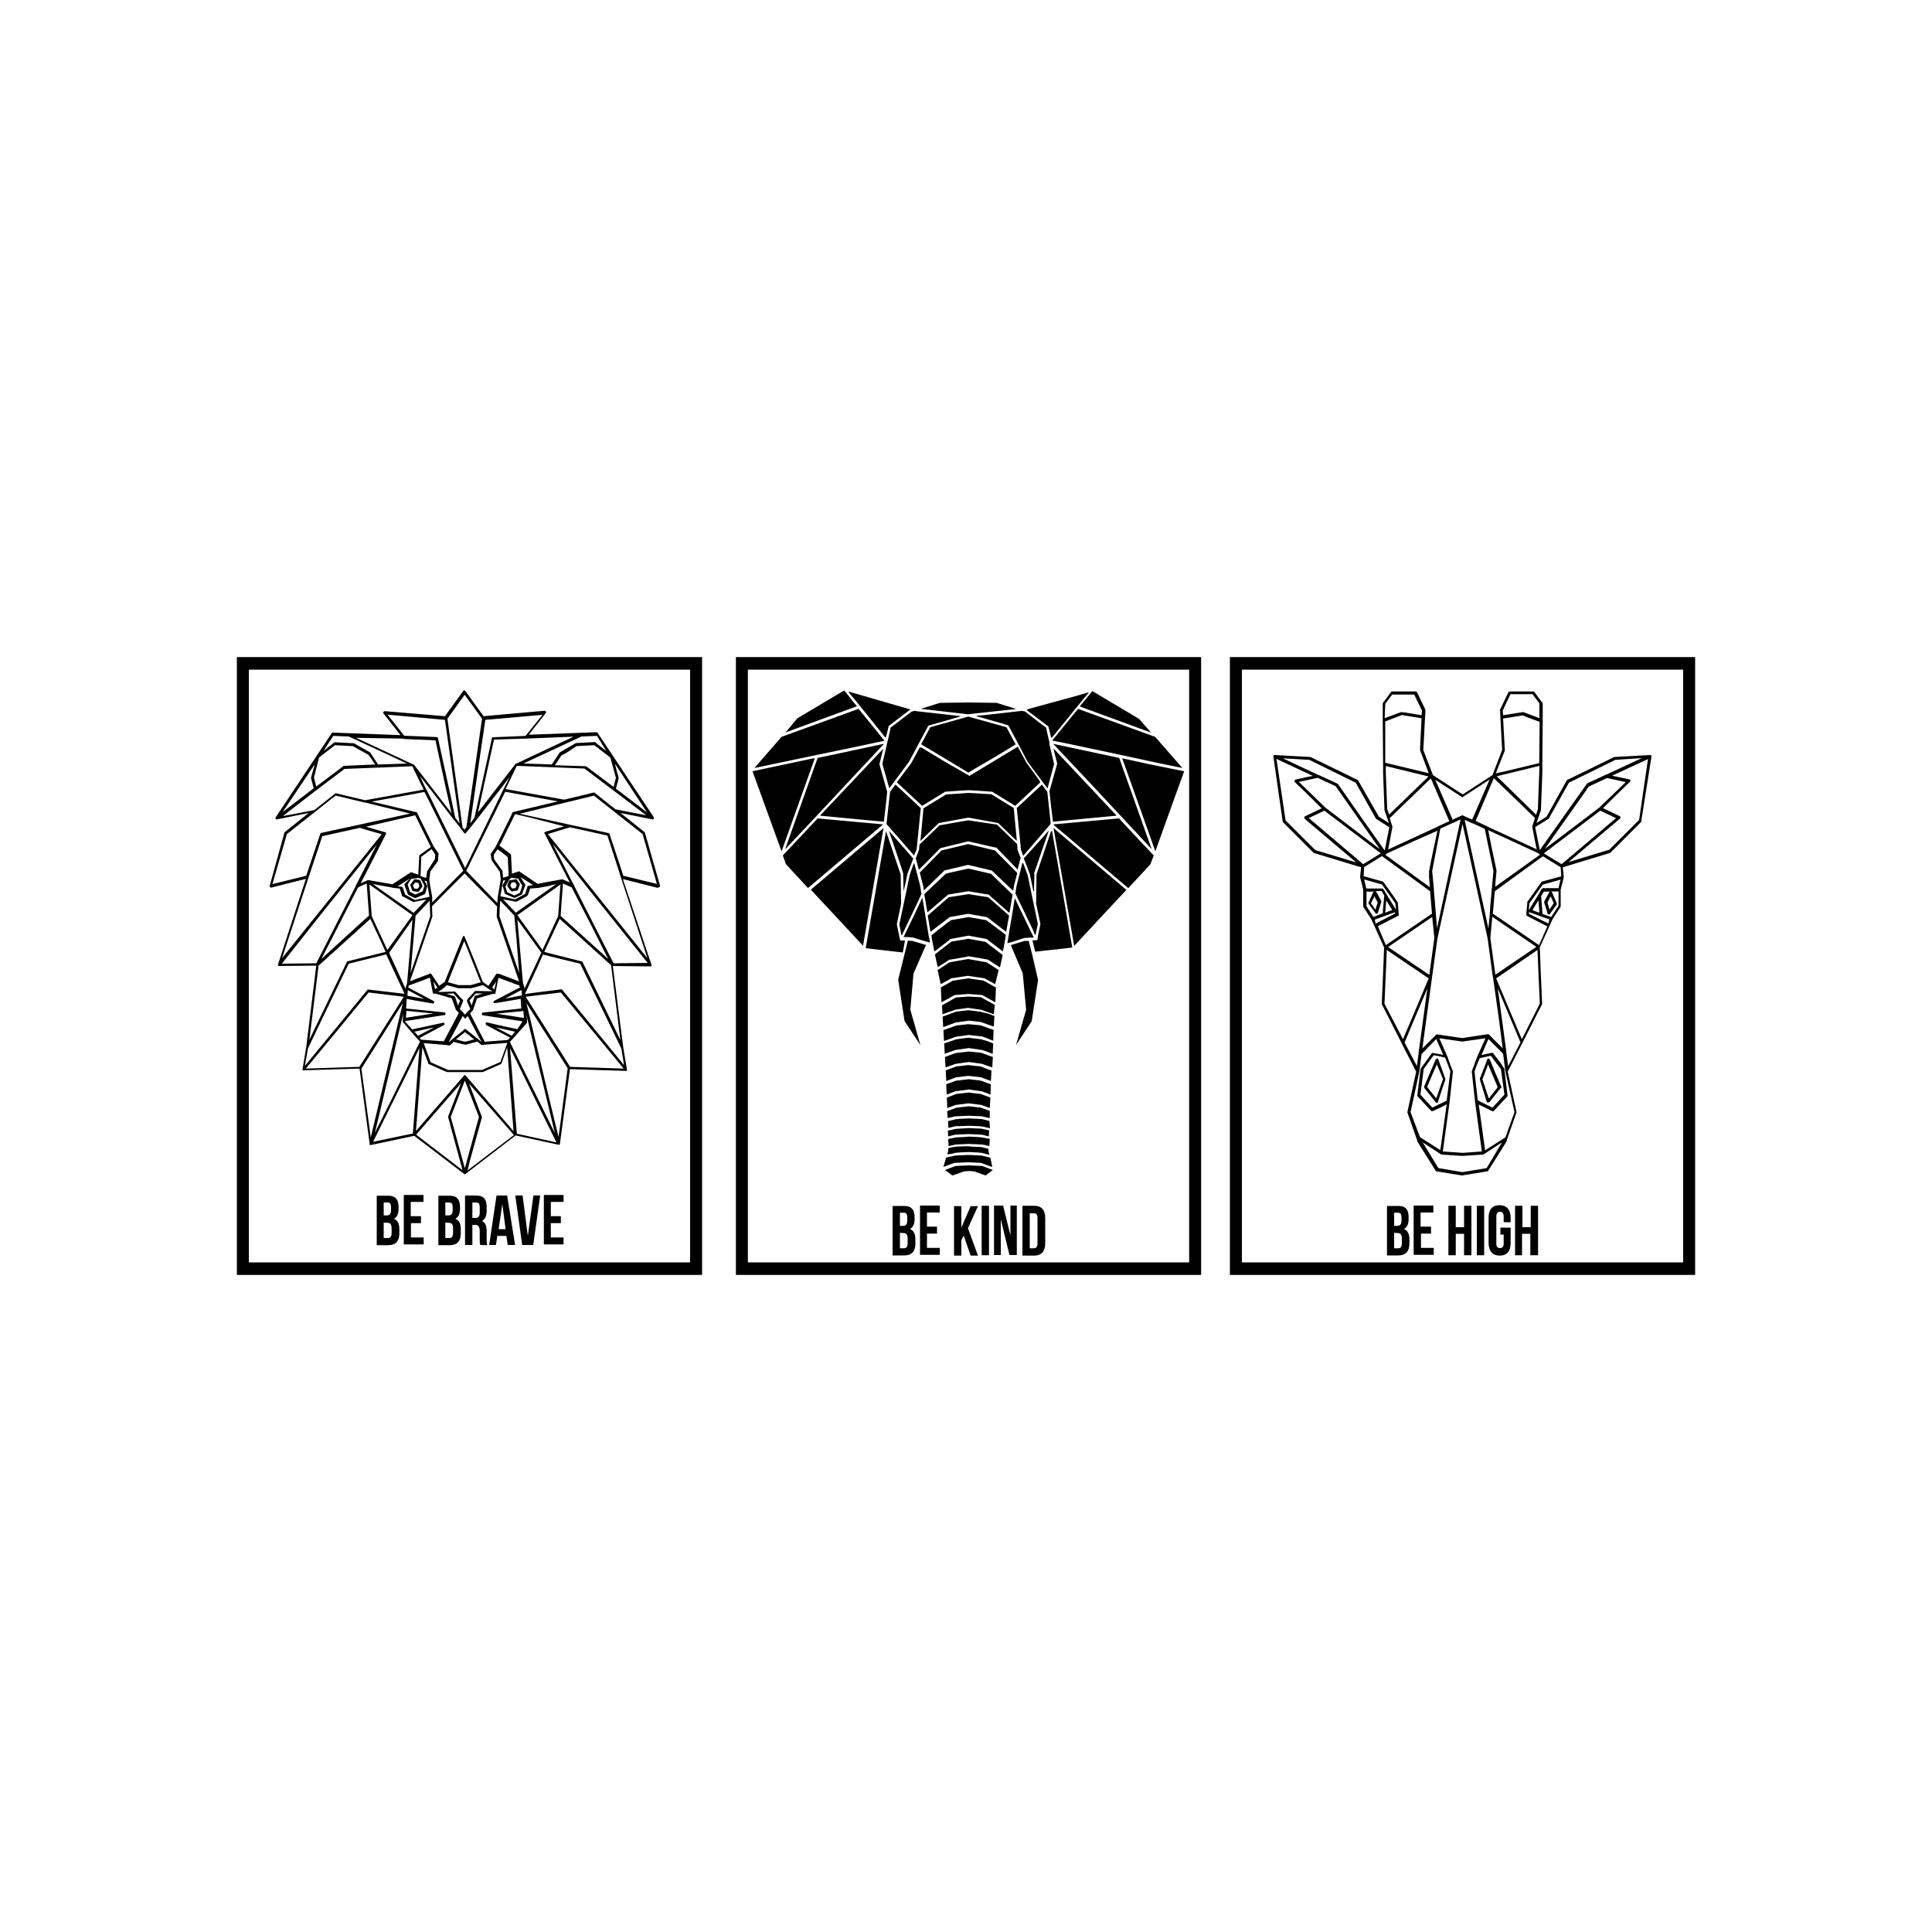 <?xml version="1.0" encoding="UTF-8"?> <svg xmlns="http://www.w3.org/2000/svg" xmlns:xlink="http://www.w3.org/1999/xlink" version="1.1" id="Layer_1" x="0px" y="0px" viewBox="0 0 1000 1000" style="enable-background:new 0 0 1000 1000;" xml:space="preserve"> <path id="Layer1" d="M363.4,659.9H122.6V340.1h240.8V659.9z M128.8,653.4h228.4V346.6H128.8V653.4z M621.7,659.9H380.9V340.1h240.8 L621.7,659.9L621.7,659.9z M387.1,653.4h228.4V346.6H387.1V653.4z M877.4,659.9H636.6V340.1h240.8V659.9z M642.8,653.4h228.4V346.6 H642.8V653.4z M744.5,548.4c-0.2-0.3-0.3-0.5-0.5-0.5c0,0,0,0-0.2,0l0,0c-0.2,0-0.5,0.2-0.5,0.3l-0.2,0.2l-5.9,13.8 c-0.2,0.2,0,0.5,0,0.7c0,0,0,0,0,0.2l5.9,7.4c0.2,0.2,0.3,0.3,0.5,0.3h0.2c0.3,0,0.5-0.2,0.5-0.5l1.9-5.9l1.9-5.5v-0.2 c0-0.2,0-0.2,0-0.3L744.5,548.4z M743.4,568.5l-2.8-3.5l-1.9-2.4l2.6-6.2l2.4-5.5l1.6,3.8l1.6,3.8L743.4,568.5z M854.8,391.6 c0-0.2,0-0.2,0-0.3l0,0l0,0c0-0.2-0.2-0.2-0.2-0.3l0,0l0,0c-0.2,0-0.2-0.2-0.3-0.2l0,0c0,0,0,0-0.2,0l-18.2,1h-0.3l-24.4,11.9 c-0.2,0-0.3,0.2-0.3,0.3l-10.4,18.7l-5.2,3.3l0.9-2.6l0,0l1.4-4.1v-0.2l0.7-18.8v-4.5l0,0l0.2-22.6l0,0v-9c0-0.2,0-0.3-0.2-0.5 l-4.1-5.5c-0.2-0.2-0.3-0.3-0.5-0.3h-12.3c-0.3,0-0.5,0.2-0.7,0.5l-4.3,9c0,0.2-0.2,0.3,0,0.3l0.2,3.6l0,0l0.9,16.9l-5,13l-15.4,10 l-15.4-10l-5-13l0.9-16.9l0,0l0.2-3.6c0-0.2,0-0.3,0-0.3l-4.3-9c-0.2-0.3-0.3-0.5-0.7-0.5h-12.3c-0.2,0-0.5,0.2-0.5,0.3l-4.1,5.5 c-0.2,0.2-0.2,0.3-0.2,0.5v9l0,0l0.2,22.6l0,0v4.5l0.7,18.8v0.2l1.4,4.1l0.9,2.6l-5.2-3.3L703,404c0-0.2-0.2-0.2-0.3-0.3l-24.4-11.9 h-0.3l-18.2-1c0,0,0,0-0.2,0l0,0c-0.2,0-0.2,0-0.3,0.2l0,0l-0.2,0.2l0,0v0.2l0,0l0,0v0.2l0,0l0,0l4.8,33.5c0,0.2,0.2,0.3,0.2,0.5 l15.7,15.7l0.3,0.2l24.4,7.4l-0.5,5v0.2l0,0l1.6,6.4v8.6c0,0.2,0,0.3,0.2,0.5l4,6.2l1.6,3.5l0,0l5,11.1l-0.5,13.1l-0.7,16.1 c0,0.2,0,0.3,0.2,0.5l10.2,20.1l0,0l7.4,14.5l-4.5,20.7c0,0.2,0,0.3,0,0.5l4.8,13.7l0,0l0.3,1v0.2l9.5,15.2c0.2,0.2,0.3,0.3,0.5,0.3 l13,2.1c0,0,0,0,0.2,0l0,0l0,0l13-2.1c0.2,0,0.3-0.2,0.5-0.3l9.5-15.2v-0.2l0.3-1l0,0l4.8-13.7c0-0.2,0-0.3,0-0.5l-4.5-20.7 l7.4-14.5l0,0l10.2-20.1c0-0.2,0.2-0.3,0.2-0.5l-0.7-16.1l-0.5-13.1l5-11.1l1.6-3.5l4-6.2c0.2-0.2,0.2-0.3,0.2-0.5v-8.6l1.6-6.4l0,0 l0,0l0,0v-0.2l-0.5-5l24.4-7.4l0.3-0.2l15.7-15.7c0.2-0.2,0.2-0.3,0.2-0.5L854.8,391.6L854.8,391.6z M801.4,423.9l0.3-0.3l10.4-18.5 l24-11.8l13.7-0.9l-18.3,8.5h-0.2l-2.9,1.4l-6.7,3.1l-0.3,0.2L797,440l-2.4-11.9L801.4,423.9z M831.8,402.7l9.7,2.1L827.8,418 l-9.7,7.4l-18.5,14l22.8-32.3L831.8,402.7z M774.6,450.6l-2.6-12.3l-1.7-8.6l25.9,11.9l0.2,0.2l0.3,0.2l0.2,0.2l0.2,0.2L773.9,459 l0.2-2.9l0.5-5.4L774.6,450.6z M764.7,546.7L764.7,546.7L764.7,546.7L764.7,546.7l-2.9,7.8v0.3l0,0l1.7,15.6l3.5,25.6l-9.5,0.7h-0.7 l-2.9-0.2l-7.1-0.5l3.5-25.6l0,0l1.7-15.6v-0.3l-1.2-3.1l-1.7-4.7l0,0l0,0l0,0l-4.1-9.3l11.8,1.7l0,0l0,0c0,0,0,0,0.2,0l0,0l7.1-1 l4.7-0.7l-0.3,0.9L764.7,546.7z M765.9,547.7l4.1-0.9l1.7-0.3l1.4,1.9l3.8,5l0.9,6.6l0.9,6.6l-6.2,6.7l-4.5-2.2l-3.1-1.6l-1-8.5 l-0.7-6.4l1-2.8L765.9,547.7z M748.8,569.7l-5,2.4l-2.4,1.2l-6.2-6.7l1.7-13.3l3.6-5l1.6-2.1l1.9,0.3l4,0.9l1,2.6l1.7,4.5 L748.8,569.7z M756.9,537.3l-13.1-1.9c-0.2,0-0.2,0-0.3,0l0,0l0,0c-0.2,0-0.2,0.2-0.2,0.2l0,0l0,0l-2.1,2.1l-5,5l5-36.7l0,0l0,0l0,0 l0,0l0,0l0,0l2.8-20.2l13-59.3l7.1,32.2l5.9,27.1l2.6,19.2l0.2,1l0,0l0,0l0,0l0,0l0,0l0,0l0,0l2.8,19.7l2.2,16.9l-5.2-5.2l-1.9-1.9 l0,0l0,0l0,0c0,0-0.2-0.2-0.3-0.2l0,0l0,0c-0.2,0-0.2,0-0.3,0l0,0l0,0L756.9,537.3z M739.6,453.1l0.5,6.1l-1.7-1.2L717,442.4 c0.2,0,0.2,0,0.3-0.2l0.2-0.2l0.5-0.3l13.3-6.1L744,430l-3.3,15.6l-1,5.2l0,0v0.2V453.1z M745.5,428.9l6.1-2.8h0.2l0,0l3.3-1.6 l0.9-0.3l-5.5,25.2l-6.7,31.1l-0.3-3.8l-0.3-3.5l0,0v-0.2l-1-11.9v-0.2v-0.2v-0.2l-0.9-9.7L745.5,428.9z M742.4,485.3v0.3l-2.6,19 l-21.3-14.4l1.7-1.2l21.1-14.4L742.4,485.3z M771.4,485.6l1-11.1l22.8,15.6L774,504.5L771.4,485.6z M772.3,458.7l-0.2,1.9 c0,0.2,0,0.2,0,0.3v0.2l-0.7,7.3l-0.3,4.7v0.2l0,0l-0.7,7.3l-10.7-48.9l-1.6-7.4l4.1,1.9l0,0h0.2l6.1,2.8l4.5,21.8L772.3,458.7z M796.7,400.1l-0.7,18.7l-0.9,2.9l-13.3-13l-7.1-6.9l22.1-5.4L796.7,400.1z M781.8,359.3h11.4l3.6,4.8v7.6l-8.3-3.1h-0.3l-10.2,1.6 l-0.2-2.4L781.8,359.3z M778.9,388.5v-0.3l-0.9-16.3l10.2-1.6l2.1,0.9l6.6,2.4l-0.2,21.4l-18,4.3l-4.5,1L778.9,388.5z M773.2,402.8 l14,13.5l7.3,7.1l-1.4,4.3l0,0c0,0.2,0,0.2,0,0.3l0,0l1.4,7.3l0.9,4.3l-25.8-11.9c-0.2-0.2-0.2-0.2-0.3-0.2l-5.5-2.6L773.2,402.8z M756.6,412.5L756.6,412.5c0.2,0,0.2,0,0.2,0.2h0.2l0,0c0,0,0.2,0,0.2-0.2l0,0l0,0l0,0l13.8-9l-9,20.7l-2.4-1l-2.6-1.2l0,0l0,0l0,0 l0,0l0,0l0,0l0,0c0,0,0,0-0.2,0l0,0l0,0l0,0l0,0l0,0l-3.5,1.6l-1.4,0.7l-9-20.7L756.6,412.5z M742.2,406.6l8,18.5l-0.9,0.3l-4.7,2.2 c-0.2,0-0.3,0-0.3,0.2l-25.8,11.9l2.2-11.6c0-0.2,0-0.3,0-0.3l0,0l-1.4-4.3l21.3-20.6L742.2,406.6z M717,364.3l3.6-4.8H732l4,8.3 l-0.2,2.4l-8.5-1.4l-1.7-0.2l0,0l0,0h-0.2h-0.2l-7.1,2.6l-1.4,0.5L717,364.3z M717,373.4l8.6-3.3l9.9,1.6h0.3L735,388v0.3l4.5,11.9 l-22.5-5.4L717,373.4z M718,418.7l-0.7-18.7v-3.5l22.1,5.4l-20.4,19.7L718,418.7z M677.7,393.3l24,11.8l10.4,18.5l0.3,0.3l6.7,4.3 l-2.2,11.1l-0.2,0.9l-11.1-15.7l-13.1-18.7l-0.3-0.2l-4.5-2.1l-5.2-2.4c0,0,0,0-0.2,0l0,0l-18.3-8.6L677.7,393.3z M714.2,439.5 l-2.8-2.1L686,418l-13.7-13.3l9.7-2.1l9.3,4.3L714.2,439.5z M680.8,440l-15.4-15.4l-4.7-31.8l18.8,8.8l-3.5,0.7l-5.4,1.2l0,0 c-0.2,0-0.3,0.2-0.3,0.2l0,0c-0.2,0.2-0.2,0.2-0.2,0.3l0,0c0,0.2,0,0.5,0,0.7c0,0,0,0.2,0.2,0.2l4.5,4.3l9.3,9.2l-8.6,4.1 c-0.2,0-0.2,0.2-0.2,0.2c-0.2,0.2-0.2,0.3-0.2,0.5c0,0.3,0,0.5,0.3,0.7l26.6,22.5L680.8,440z M705.6,447.3l-28.2-23.9l2.6-1.2 l5.5-2.6l29.2,22.1l-7.3,4.5L705.6,447.3z M706.1,455.2l9.2,2.6l6.9,9.7l0.2,1.7l0.2,1.7l-4.7-7.6c0-0.2-0.2-0.3-0.3-0.5l-0.7-1.2 l-0.9-1.4c-0.2-0.2-0.3-0.3-0.7-0.3h-8.1L706.1,455.2z M720.6,471l-3.6,1.4l0.5-6.4L720.6,471z M711.4,474.4l-0.5,0.2l-3.6-5.5v-7.6 h3.8l0,0c0,0,0,0-0.2,0.2l0,0l-0.2,0.2l0,0l-2.4,5.4l0,0c0,0.2,0,0.3,0,0.3l0,0c0,0.2,0,0.3,0.2,0.3l0,0l3.5,4.8 c0,0.2,0.2,0.2,0.2,0.2l0,0c0.2,0,0.2,0,0.3,0l0,0c0,0,0,0,0.2,0l0,0l0,0c0.2,0,0.3-0.2,0.3-0.2c0.2-0.2,0.2-0.2,0.2-0.3l0,0 l1.7-5.4c0-0.2,0-0.3,0-0.7l0,0l0,0l-2.6-4.8l0,0c0-0.2-0.2-0.2-0.3-0.3l0,0h3.1l0.5,0.9l0.9,1.4l-0.5,5.4l-0.3,3.8L711.4,474.4z M711.4,463.9l1.7,3.3l-0.7,2.1l-0.5,1.6l-0.9-1.4l-1.4-1.9L711.4,463.9z M711.6,476l4.3-1.6l0,0c0.2,0,0.3,0,0.5-0.2l0,0l5.4-1.9 l0,0c0.2,0,0.2-0.2,0.2-0.2l0,0c0,0,0,0,0-0.2v1l-7.4,3.8l-2.6,1.4L711.6,476z M713.2,479.4l10.5-5.4c0.2,0,0.3-0.2,0.3-0.3 s0.2-0.3,0-0.3l-0.2-2.2l-0.3-4l0,0c0-0.2,0-0.3-0.2-0.3l-1.7-2.6l-5.4-7.6l-0.2-0.2c0,0-0.2,0-0.2-0.2l-10-2.8l0.3-4.7l9.2-5.7 l24.9,18.2l1,11.6l-23.9,16.3L713.2,479.4z M716.6,519.5l0.7-15.9l0.5-11.9l11.8,8l9.9,6.7l-8.6,20.4l-4.7,11.1L716.6,519.5z M727,539.6l2.8-6.7l9-21.3l-4.5,33c0,0.2,0,0.2,0,0.3l0,0l0,0l-0.9,6.9L727,539.6z M730.1,575.6l4.5-20.7l0,0l0,0l1.2-9.3l7.6-7.8 l2.9,6.6l0.7,1.6l-2.6-0.5l-2.8-0.5c-0.2,0-0.2,0-0.3,0s-0.3,0.2-0.3,0.3l-3.6,5l-1.9,2.6c0,0.2-0.2,0.2-0.2,0.3l-1.7,13.8 c0,0.2,0,0.2,0,0.2c0,0.2,0,0.3,0.2,0.3l6.9,7.4l0,0l0.2,0.2c0,0,0,0,0.2,0h0.2l0,0l0,0c0.2,0,0.2,0,0.3,0l0,0l4.1-1.9l3.1-1.6 l-3.3,23.7l-10.5-6.7L730.1,575.6z M769.5,604.6l-12.6,2.1l-12.4-2.1l-8.1-13.3l9.3,6.1l0,0c0.2,0,0.2,0.2,0.3,0.2l10.9,0.7l0,0l0,0 l0,0l0,0l0,0l10.7-0.7h0.2l0,0c0.2,0,0.2,0,0.3-0.2l0,0l0,0l9.3-6.1L769.5,604.6z M783.9,575.6l-4.7,13.1l-10.5,6.7l-3.3-23.7 l7.1,3.5l0,0c0,0,0.2,0,0.3,0l0,0l0,0h0.2l0,0l0.2-0.2l6.9-7.4c0.2-0.2,0.2-0.5,0.2-0.7l-1.7-13.8c0-0.2,0-0.3-0.2-0.3l-1.7-2.6 l-3.8-5c-0.2-0.2-0.3-0.3-0.5-0.3h-0.2l-5.4,1.2l3.6-8.3l4.5,4.5l3.1,3.1l1.2,9.3L783.9,575.6z M780.6,551.9l-0.9-6.9c0,0,0,0,0-0.2 l0,0c0-0.2,0-0.2,0-0.3l-4.3-31.8l-0.2-1.2l4,9.5l7.8,18.5L780.6,551.9z M787.7,537.9l-13.3-31.5l21.4-14.7l0.5,11.9l0.7,15.9 L787.7,537.9z M801.4,478l-10-5v-1l0,0l0,0l0.2,0.2l0,0l2.1,0.7l3.3,1.2l0,0c0.2,0.2,0.3,0.2,0.5,0.2l0,0l4.5,1.6L801.4,478z M793.2,471l3.1-5v0.3l0.5,6.1l-2.9-1L793.2,471z M806.5,469.1l-3.6,5.5l-1-0.3l-3.5-1.2l-0.7-9.2l1.4-2.4h3.1l0,0 c-0.2,0-0.2,0.2-0.3,0.3l0,0l-2.6,4.8v0.2c0,0.2,0,0.3,0,0.5l1.4,4.3l0.3,1.2l0,0c0,0.2,0.2,0.3,0.2,0.3l0,0 c0.2,0.2,0.2,0.2,0.3,0.2l0,0l0,0c0,0,0,0,0.2,0l0,0c0.2,0,0.2,0,0.3,0l0,0c0.2,0,0.2-0.2,0.2-0.2l3.5-4.8c0.2-0.2,0.2-0.5,0-0.9 l0,0l-1.2-2.8l-1.2-2.8l0,0c0,0,0-0.2-0.2-0.2l0,0c0,0,0,0-0.2-0.2l0,0h3.8v7.4H806.5z M802.6,463.9l1.6,3.6l-2.2,3.3l-1-3.6 L802.6,463.9z M806.7,459.7h-8.1c-0.2,0-0.3,0.2-0.5,0.3c0,0,0,0-0.2,0.2l-0.7,1.2l-0.9,1.6c-0.2,0.2-0.2,0.3-0.3,0.5l-2.8,4.5 l-1.9,3.1l0.3-3.5l6.9-9.7l9.2-2.6L806.7,459.7z M798.1,456.3L798.1,456.3c-0.2,0-0.3,0.2-0.3,0.3l-7.1,10c-0.2,0.2-0.2,0.3-0.2,0.3 v0.9l-0.5,5.4v0.2c0,0.2,0.2,0.3,0.2,0.5l0.2,0.2l10.5,5.4l-4.3,9.7l-23.9-16.3l1-11.6l8.5-6.2l16.4-11.9l9.2,5.7l0.3,4.7 L798.1,456.3z M808.3,447.3l-3.5-2.1l-5.7-3.5l29.2-22.1l7.6,3.6l0.5,0.3L808.3,447.3z M848.4,424.4L833,439.8l-21.1,6.4l26.6-22.5 c0.2-0.2,0.3-0.5,0.3-0.7c0-0.2,0-0.3-0.2-0.3c0-0.2-0.2-0.2-0.3-0.3l-8.6-4.1l6.7-6.6l7.3-7.1c0.2-0.2,0.2-0.3,0.2-0.5v-0.2l0,0 c0-0.3-0.3-0.5-0.5-0.5l0,0l-9-1.9l9.3-4.3l9.3-4.3L848.4,424.4z M769.5,570.2L769.5,570.2L769.5,570.2 C769.5,570.4,769.5,570.4,769.5,570.2c0.2,0.3,0.3,0.5,0.5,0.5l0,0c0,0,0,0,0.2,0s0.3,0,0.5-0.2c0,0,0,0,0.2,0l4.3-5.4l1.6-1.9 c0,0,0-0.2,0.2-0.2c0.2-0.2,0.2-0.5,0-0.7l-2.9-6.7l-2.9-7.1c0,0,0-0.2-0.2-0.2l-0.2-0.2c-0.2,0-0.3-0.2-0.3-0.2l0,0l0,0 c-0.2,0-0.3,0.2-0.5,0.2l-0.2,0.2l-1,2.8l-2.8,7.1c0,0.2,0,0.2,0,0.3c0,0.2,0,0.2,0,0.3L769.5,570.2z M769.9,551.9l0.3-1l5,11.8 l-0.5,0.7l-4.1,5.2l-3.3-9.9L769.9,551.9z M341.6,458.3l-7.8-27.3c0-0.2-0.2-0.3-0.2-0.3l-12.4-9.9l16.4,3.3c0,0,0,0,0.2,0l0,0l0,0 h0.2l0,0c0,0,0.2,0,0.2-0.2l0,0l0,0c0,0,0-0.2,0.2-0.2l0,0l0,0c0,0,0,0,0-0.2c0,0,0,0,0-0.2v-0.2c0,0,0,0,0-0.2c0,0,0-0.2-0.2-0.2 l0,0l-28.9-43.4c-0.2-0.2-0.3-0.3-0.5-0.3l-8.5,0.3l0,0l-26.6,1l8.8-11.2c0.2-0.2,0.2-0.5,0-0.9c-0.2-0.3-0.3-0.3-0.7-0.3l-31.5,2.8 l-9.5-13.1l0,0c0,0,0,0,0-0.2l0,0c0,0,0,0-0.2,0h-0.2c0,0,0,0-0.2,0c0,0,0,0-0.2,0H240c0,0,0,0-0.2,0l0,0c0,0,0,0,0,0.2l0,0l0,0 l-9.5,13.1l-31.1-2.6c-0.3,0-0.5,0.2-0.7,0.3c-0.2,0.3-0.2,0.5,0,0.9l8.8,11.2l-26.6-1l0,0l-8.5-0.3c-0.2,0-0.5,0.2-0.5,0.3 l-28.9,43.4l0,0c0,0,0,0.2-0.2,0.2v0.2c0,0,0,0,0,0.2v0.2l0,0l0,0l0,0c0,0,0,0.2,0.2,0.2l0,0l0,0c0,0,0.2,0,0.2,0.2l0,0h0.2l0,0l0,0 l0,0c0,0,0,0,0.2,0l16.4-3.3l-12.4,9.9c-0.2,0.2-0.2,0.2-0.2,0.3l-7.6,27.5c0,0.2,0,0.5,0.2,0.7c0.2,0.2,0.3,0.2,0.5,0.2h0.2 l17.8-4.5l-14.4,44.3c0,0.2,0,0.2,0,0.3s0,0.3,0.2,0.5c0,0,0,0,0.2,0l0,0c0,0,0,0,0.2,0l0,0l0,0h0.2l0,0l0,0l0,0l19-0.2l-5.2,42.2 l0,0l-1.9,11.4l0,0v0.2l0,0v0.2l0,0l0,0c0,0,0,0,0,0.2l0,0c0,0,0,0,0.2,0l0,0l0,0c0,0,0.2,0,0.3,0l0,0l29-0.9l5.2,38.7l0,0 c0,0,0,0,0,0.2v0.2c0,0,0,0,0,0.2l0.2,0.2l0,0l0,0h0.2c0,0,0,0,0.2,0l0,0l0,0c0,0,0,0,0.2,0h0.2l22.1-4.7l25.8,19.7l0,0l0,0l0,0 c0,0,0.2,0,0.2,0.2l0,0h0.2l0,0l0,0h0.2l0,0c0,0,0.2,0,0.2-0.2l0,0l0,0l0,0l25.9-19.9l22.1,4.8h0.2l0,0l0,0l0,0l0,0c0,0,0,0,0.2,0 h0.2l0,0l0.2-0.2l0,0l0,0l0,0v-0.2l0,0l5.2-38.7l29,0.9l0,0l0,0l0,0l0,0c0.2,0,0.2,0,0.3,0l0,0l0,0c0,0,0,0,0.2,0l0,0c0,0,0,0,0-0.2 l0,0l0,0c0-0.2,0-0.3,0-0.5l0,0l-1.9-11.4l-5.4-42.2l19.2,0.2l0,0l0,0l0,0l0,0l0,0h0.2l0,0l0,0c0,0,0,0,0.2,0l0,0h0.2 c0.2-0.2,0.2-0.3,0.2-0.5c0-0.2,0-0.2,0-0.3L322.4,455l17.8,4.5h0.2c0.2,0,0.3,0,0.5-0.2C341.6,459,341.8,458.7,341.6,458.3z M318.6,418.9l-3.6-2.8l-7.1-5.7l-0.2-0.2l0,0c0,0,0,0-0.2,0h-0.2l-3.5,0.9l-11.8,2.8l-30.3-5.5l5.7-11.8l0.2-0.2l17.8,0.7l17.1,0.7 l14.7,11.1l17.3,13.1L318.6,418.9z M321.4,454.2L321.4,454.2l13.7,41.8l-51.5-64.3l11.4-3.5l7.8,1.7l11.6,2.6l2.8,8.6L321.4,454.2z M179.6,497.8l-19.2,39.8l-0.3,0.9l4.8-38.7l26.8-24.2l6.2,13.3l1.7,3.8l-19.4,4.8C179.8,497.6,179.6,497.6,179.6,497.8z M159.7,454.2L159.7,454.2l6.1-18.3l1-3.1l19.4-4.3l4.1,1.2l7.3,2.1l-23.9,29.7l-27.7,34.4L159.7,454.2z M165.1,392.1l8.3-6.4 l9.2,0.5l8.1,4.5l0.9,1.2l2.6,3.8l-16.1,0.7h-0.2c0,0-0.2,0-0.2,0.2l-14,10.5l-1.2-4.7l2.2-8.5L165.1,392.1z M272.3,382.3l24.6-1 l-9.2,4.3l-20.6,9.7l0,0l0,0l0,0l0,0c0,0,0,0-0.2,0l0,0l0,0l0,0l0,0l-19.5,25.2l8.3-37.7L272.3,382.3z M298.4,386.2l9.2-0.5l8.3,6.4 l2.9,10.5l-1.2,4.7l-14-10.5c-0.2,0-0.2-0.2-0.3-0.2l-6.4-0.2l-9.7-0.3l2.1-3.1l1.2-1.9l3.1-1.7L298.4,386.2z M272.3,524.6 l14.9,61.9l-23.3-47.2l1.6-1.7l0,0l3.1-3.5l0.2-0.2l3.8-4.3c0-0.2,0.2-0.2,0.2-0.3V529v-0.9v-0.3l0,0l0,0v-0.2L272.3,524.6z M247.9,578.1l-7.3,26.6l-7.3-26.6l7.3-18.8L247.9,578.1z M241.2,556.9L241.2,556.9c-0.2-0.2-0.2-0.2-0.2-0.2l0,0l-0.2-0.2l0,0l0,0 h-0.2l0,0l0,0l0,0h-0.2l0,0l0,0c0,0-0.2,0-0.2,0.2l0,0l0,0c0,0,0,0.2-0.2,0.2l-24.7,28.5l2.8-36.3l0.5-7.1l3.1,8.5 c0,0.2,0.2,0.3,0.3,0.3l8.6,3.8l0.9,0.3l0,0h0.2h9l0,0l0,0h9l0,0h0.2l9.3-4.1c0.2,0,0.2-0.2,0.2-0.2l0.2-0.2l1.9-5.4l1-2.9l3.3,43.4 L241.2,556.9z M194,586.4l2.1-8.6l12.6-53.1l-0.2,2.9v1.2v0.2l0,0c0,0.2,0,0.2,0.2,0.2l4,4.7l3.1,3.5l1.6,1.7l-14.9,30.3L194,586.4z M219.7,409.9l4,8l16.1,32.8l-4,4l-12.1,12.4v-1.6v-1.2l0,0l0,0l0,0l0,0l-1.2-6.7l-0.3-2.4l0.3-2.1l0.2-1.9l4.1-5.7c0,0,0,0,0-0.2 l0,0c0,0,0,0,0-0.2c0,0,0,0,0-0.2v-1l0.2-1.9l0,0l0,0l0,0c0-0.2,0-0.3-0.2-0.5l-2.4-3.5l0,0l-8.3-16.9l0,0c0-0.3-0.2-0.7-0.5-0.7 l-23.2-5.5l21.1-3.8L219.7,409.9z M265,421.2L265,421.2l-1.7,3.5l-6.7,13.5l0,0l-2.4,3.5c-0.2,0.2-0.2,0.3-0.2,0.5l0,0l0,0l0,0 l0.2,1.4l0.2,1.4c0,0.2,0,0.2,0.2,0.3c0,0,0,0,0,0.2l4.1,5.7l0.5,4l-1.6,9.2l0,0v0.2l-0.2,2.8l-5.5-5.7l-10.5-10.9v-0.2l20.1-40.8 l27.3,5l-23.2,5.5C265.2,420.6,265,420.8,265,421.2z M166.3,496.4l9-17.5l10-19.5l1.7-0.9l2.8-1.2l1.2,16.4v0.2l-7.1,6.4 L166.3,496.4z M268.3,453.3l0.2,0.2L268.3,453.3l-0.3,0.2L268.3,453.3L268.3,453.3z M273.5,458.5h-0.2c-0.2,0-0.3,0.2-0.3,0.5 l-0.3,0.9l-0.9,2.8l-5.2,2.8l-7.6-1.6l1.4-8.1l1.2-0.3l-0.5,1l-0.9,1.6c0,0,0,0.2,0,0.3l0,0c0,0.2,0,0.2,0,0.3l0.7,2.2l0.3,1.4 c0,0.2,0.2,0.3,0.3,0.3c0,0,0,0,0.2,0.2l0.7,0.3l3.6,1.6c0,0,0,0,0.2,0h0.2l0,0h0.2l0,0l3.3-1.6c0,0,0.2,0,0.2-0.2l0.2-0.2v-0.2 l1.6-4.3c0-0.2,0-0.2,0-0.3l0,0c0-0.2,0-0.2-0.2-0.3l-1.2-1.9l-1-1.7l6.4,4.1L273.5,458.5z M256.7,531.8l9.9,2.2l-1.7,2.1l-3.3-1.7 L256.7,531.8z M212.8,454.9l2.8-0.3l0.9-0.2l0.7,0.2l0,0l0.5,0.2l0.3,0.5l1.7,3.1l-0.9,2.9l-3.8,1.7l-2.8-1.4l-1.2-3.8L212.8,454.9z M213.2,453.3h-0.5l0.2-0.2L213.2,453.3z M209.4,457.6c-0.2,0.2-0.2,0.3,0,0.7l1.6,4.3v0.2c0,0,0,0.2,0.2,0.2l0.2,0.2l1.4,0.7 l1.9,0.9c0.2,0,0.2,0,0.3,0l0,0c0.2,0,0.2,0,0.2,0l4.5-1.9c0.2,0,0.2-0.2,0.2-0.2l0,0l0,0l0.2-0.2l1-3.6v-0.2l0,0c0-0.2,0-0.2,0-0.3 l-1.4-2.6l1.2,0.3l1.4,8.1l-4.1,0.9l-3.5,0.7l-3.8-2.1l-1.2-0.7l-1.2-3.6c0,0,0-0.2-0.2-0.2l0,0l0,0c-0.2,0-0.2-0.2-0.3-0.2 l-2.2-0.2l6.4-4.1L209.4,457.6z M255.9,512.1L255.9,512.1l-1.2-0.9l2.1-3.1L255.9,512.1L255.9,512.1z M243.6,509.9H242h-1.6l0,0 h-3.1l-1.7-0.5l-3.8-1l8.5-21.3l8.5,21.3l-2.9,0.9L243.6,509.9z M231.2,509.9C231.2,509.7,231.2,509.7,231.2,509.9l6.1,1.6h0.2l0,0 l0,0h3.1l0,0l0,0l0,0l0,0h3.1h0.2l6.1-1.6l0,0l3.3,2.2l0,0l1.6,1l-8.5-0.2H246c-0.2,0-0.2,0.2-0.3,0.2l-1.9,2.1l-1.9,2.1 c0,0,0,0,0,0.2c-0.2,0.2-0.2,0.3-0.2,0.5c0,0,0,0,0,0.2l1.7,4.1l-1.7,1.7l-1,1.2l-1-1.2l-1.7-1.7l0.5-1.2l1.2-2.9c0-0.2,0-0.2,0-0.3 v-0.2c0-0.2,0-0.2-0.2-0.2l-3.8-4.1c-0.2-0.2-0.3-0.2-0.5-0.2l-5.4,0.2h-3.1l1.6-1l0,0l2.1-1.6L231.2,509.9z M238.1,518l-0.7,1.6 l-0.3,1l-1.2-3.6l-0.3-0.9c0-0.2-0.2-0.3-0.5-0.5l-4.1-1.2l3.8-0.2L238.1,518z M225.4,511.9L225.4,511.9l-0.2,0.2l-0.9-4.1l2.1,3.1 L225.4,511.9z M210.9,515.4V515v-0.3l0.2-2.2l8.5,4.5L210.9,515.4z M222.5,468.9L222.5,468.9l0.2,5.4l-10.2,29.4l2.6-29.7l7.3-7.8 v0.9L222.5,468.9z M203.1,459.5l1.7,0.2l2.1,0.2l0.9,2.8l0.2,0.7c0,0,0,0,0,0.2c0,0.2,0.2,0.2,0.3,0.3l5.5,2.9c0.2,0,0.2,0,0.3,0 l0,0c0,0,0,0,0.2,0l0,0l6.4-1.2l-6.6,6.9l-21.1-14.9l9.5,1.7l0,0C203,459.5,203,459.5,203.1,459.5z M210.1,526.8l0.3-3.6l14,1.4 l-2.2,0.3L210.1,526.8z M224.4,531.8l-0.2,0.2l-7.8,4.1l-1.9-2.1l6.4-1.4L224.4,531.8z M217.3,537.2l12.4-6.6 c0.3-0.2,0.5-0.5,0.3-0.9c0-0.2-0.2-0.3-0.3-0.3c-0.2,0-0.3-0.2-0.5,0l-11.1,2.4l-4.8,1l-3.6-4v-0.3l20.4-3.1c0.2,0,0.5-0.2,0.5-0.5 l0,0l0,0v-0.2c0-0.3-0.2-0.5-0.5-0.7c0,0,0,0-0.2,0l-9.7-1l-10-1l0.3-5l3.5,0.7l9.9,1.7c0,0,0,0,0.2,0l0,0l0,0h0.2l0,0 c0,0,0,0,0.2-0.2l0,0c0,0,0-0.2,0.2-0.2l0,0l0,0l0,0c0.2-0.3,0-0.7-0.3-0.9l-10.2-5.4l-2.9-1.6l0.3-1l5.2-1.9l5.7-2.2l0.7,3.6 l0.9,4.5c0,0,0,0,0,0.2l0,0l0,0l0,0l0,0l0,0l0,0l0,0l0,0l0,0c0,0,0,0,0.2,0l0,0l0,0l0,0h0.2l0,0l0,0h1l8.3,2.4l2.1,5.7l0,0l0,0 c0,0,0,0,0,0.2l0,0l0,0l0,0l1.6,1.7l-7.8,14.7l-11.9-0.9l-0.3-0.5L217.3,537.2z M240.7,539.2L236,538l4.7-3.8l4.7,3.8l-1.9,0.5 L240.7,539.2z M249.3,539.4L249.3,539.4l-1.9-1.6l-6.2-5c0,0,0,0-0.2-0.2l0,0l0,0c0,0,0,0-0.2,0l0,0l0,0l0,0l0,0l0,0l0,0 c0,0,0,0-0.2,0l0,0c-0.2,0-0.3,0.2-0.3,0.3l0,0l-6.2,5l-1.9,1.6l0,0l0,0l4-7.4l3.3-6.2l0.9,0.9c0,0,0,0,0,0.2l0,0l0,0l0,0l0.2,0.2 l0,0h0.2h0.2l0,0c0,0,0.2,0,0.2-0.2l0,0l0,0l0,0c0,0,0,0,0-0.2l0.9-0.9l5,9.5L249.3,539.4z M244.1,520.4l-0.2-0.5l-0.9-2.1l0,0 l3.3-3.6h2.6h1.2l-4.1,1.2c-0.2,0-0.2,0-0.2,0.2c-0.2,0-0.2,0.2-0.2,0.3L244.1,520.4z M264.3,454.5l0.3-0.2l2.2,0.3l1.4,0.2l0.9,1.6 l1.2,1.9l-0.3,1.2l-0.9,2.6l-2.8,1.4l-3.8-1.7l-0.9-2.9l2.1-3.8l0.5-0.2l0,0L264.3,454.5z M270.2,515.2L270.2,515.2L270.2,515.2 L270.2,515.2l-8.8,1.7l8.5-4.5l0.2,2.2l0,0v0.3L270.2,515.2z M268.7,503.6l-10.2-29.4l0.2-5.2l0,0l0.2-2.8l3.5,3.6l3.8,4.1l1.2,13 L268.7,503.6z M262.8,443.6l0.5,9.7l-0.3,0.2l0,0l0,0l-0.9,0.3l-1.7,0.5l-0.3-2.8v-0.7c0-0.2,0-0.2-0.2-0.3l-4.1-5.7l-0.2-1.7v-0.7 l1.9-2.8l2.4,1.7L262.8,443.6z M240.5,452.1l16.8,17.1l-0.2,5v0.3l11.6,33.5l-10.5-4c0,0,0,0-0.2,0c0,0,0,0-0.2,0c0,0,0,0-0.2,0 c0,0,0,0-0.2,0c0,0,0,0-0.2,0c0,0,0,0-0.2,0l0,0c0,0,0,0-0.2,0.2l-4,6.1l-2.9-2.1l-4.1-10.4l-5.2-12.8c0-0.2-0.2-0.3-0.3-0.5l0,0 l0,0h-0.2c-0.2,0-0.2,0-0.3,0c-0.2,0.2-0.3,0.3-0.3,0.5l-9.3,23.2l-1.7,1.2l-1.2,0.9l-0.5-0.9l-3.5-5.2c-0.2-0.2-0.2-0.2-0.3-0.3 c-0.2,0-0.3,0-0.3,0l0,0l-10.5,4l11.6-33.5v-0.3l0,0l0,0l-0.2-5l5.4-5.5L240.5,452.1z M221.3,450.6L221.3,450.6 c0,0.2-0.2,0.2-0.2,0.3l0,0l-0.5,3.5l-1-0.3l-1.6-0.5l0,0l-0.3-0.2l0.3-9v-0.9l1.9-1.4l3.5-2.6l1.9,2.8l-0.2,2.4L221.3,450.6z M213.5,473.7l-13,18l-8.1-17.5l-1.2-16.4L213.5,473.7z M213.5,476l-1.2,14.4l-1.6,18.5l-0.7,2.2l0,0v0.2l0,0v0.7l-8.6-18.8 L213.5,476z M249.5,553.8h-8.8l0,0h-8.8l-9-4l-3.6-9.9l8.1,0.7l3.5,0.3l1.4,0.2l0,0l0,0c0,0,0,0,0.2,0c0,0,0,0,0.2,0 c0,0,0.2,0,0.2-0.2l0,0l0,0l0,0h0.2l1.7-1.6l4.8,1.2l1,0.2c0,0,0,0,0.2,0c0,0,0,0,0.2,0l0,0l0,0l0,0l0,0c0,0,0,0,0.2,0l0,0l0,0 l5.9-1.6l1.9,1.6l0,0l0,0l0,0l0,0c0,0,0.2,0,0.2,0.2c0,0,0,0,0.2,0c0,0,0,0,0.2,0l0,0l0,0l1.4-0.2l11.6-0.9l-3.6,9.9L249.5,553.8z M267.8,532.7l-8.8-1.9l-6.9-1.6h-0.2c0,0,0,0-0.2,0c-0.2,0-0.3,0.2-0.3,0.3v0.2v0.2l0,0c0,0.3,0.2,0.5,0.3,0.7l5.5,2.9l6.9,3.6 l-1,0.9l-0.3,0.3l-11.9,0.9l-2.8-5.4l-4.8-9.3l1.6-1.7l0,0l0,0l0,0l0,0l0,0c0,0,0,0,0-0.2l0,0l0,0l0,0l1-2.9l1-2.9l4.8-1.4l3.5-1h1 l0,0l0,0h0.2l0,0l0,0l0,0l0,0l0,0l0,0l0,0l0,0l0,0l0,0l0,0l0,0c0,0,0,0,0-0.2l0,0l0,0l1.6-8.1l9.7,3.6l1,0.3l0.2,0.5l0.2,0.7 l-1.6,0.7l-11.6,6.1c-0.2,0-0.2,0.2-0.3,0.3c0,0.2-0.2,0.2-0.2,0.3v0.2l0,0c0,0,0,0.2,0.2,0.2l0,0c0,0,0,0,0.2,0.2l0,0h0.2l0,0l0,0 c0,0,0,0,0.2,0l0,0l0,0l2.2-0.3l11.1-1.9l0.3,5l-19.9,2.1c-0.2,0-0.3,0.2-0.3,0.2l0,0l0,0c-0.2,0.2-0.2,0.3-0.2,0.5l0,0l0,0 c0,0.3,0.2,0.7,0.5,0.7l20.4,3.1v0.3L267.8,532.7z M263,525.6l-6.1-0.9l14-1.4l0.3,3.6L263,525.6z M280.8,491.7l-13-18l22.3-15.9 l-1.2,16.4l-0.9,1.9L280.8,491.7z M287.9,457.6l-4.1,2.9l-16.8,11.9l-6.6-6.9l3.8,0.7l2.6,0.5c0,0,0,0,0.2,0l0,0c0.2,0,0.2,0,0.3,0 l0,0l1-0.5l4.5-2.4l0.2-0.2l0,0c0,0,0-0.2,0.2-0.2l0.5-1.4l0.7-2.1h0.3l3.6-0.3l0,0h0.2l0,0l5-0.9L287.9,457.6z M214.9,422l8.1,16.4 l-5.7,4.1c-0.2,0.2-0.3,0.3-0.3,0.5l-0.5,9.7l0,0l0,0l-3.6-1.2c-0.2,0-0.2,0-0.3,0l0,0l0,0c-0.2,0-0.2,0-0.2,0.2l-1.9,1.2l-7.4,4.8 l-12.6-2.2l0,0l0,0l0,0l0,0l0,0l0,0l0,0l0,0l0,0l0,0l-3.8,1.7l8.8-17.1l4.3-8.5l0,0c0,0,0,0,0-0.2l0,0l0,0c0,0,0,0,0-0.2v-0.2l0,0 l0,0l0,0l0,0c0,0,0-0.2-0.2-0.2l0,0l0,0l0,0h-0.2l0,0l0,0l0,0l-9.9-2.9L214.9,422z M271.4,511.9L271.4,511.9v-0.7l0,0v-0.2l0,0 l-0.7-2.2l-2.9-32.8l12.4,17.1l-2.2,4.7L271.4,511.9z M314.8,496.4l-2.8-2.6l-21.8-19.7v-0.2l0.3-4.5l0.9-12.1l3.8,1.7l0.7,0.3 l10.4,20.2L314.8,496.4z M292,427.7l-3.5,1l-6.4,1.9l0,0l0,0H282l0,0l0,0l0,0c0,0,0,0.2-0.2,0.2l0,0l0,0l0,0l0,0v0.2l0,0l0,0l0,0 v0.2l0,0l13.1,25.6l-3.8-1.7l0,0l0,0l0,0l0,0l0,0l0,0l0,0l-9.3,1.7l-3.5,0.7l-6.9-4.7l-2.4-1.6c0,0-0.2,0-0.2-0.2l0,0l0,0h-0.2 l-3.6,1.2l0,0l-0.5-9.7c0-0.2-0.2-0.5-0.3-0.5l-5.7-4.3l0.5-0.9l7.6-15.4l8.3,1.9L292,427.7z M217.3,401.6l5.4,6.9l11.9,15.4l0,0 l4,5l0,0l0.3,0.5l1.2,1.6l0.2,0.2l0,0l0,0l0,0l0.2,0.2c0,0,0,0,0.2,0l0,0l0,0l0,0l0,0l0,0l0,0l0,0l0,0l0,0l0,0l0,0h0.2l0.2-0.2 l1.6-1.9l0,0l0,0l4-5l0,0l17.1-22.1l-3.5,6.9l-19.5,40.1v0.2l-8.3-16.9L221,409.2l0,0c0-0.2-0.2-0.3-0.2-0.3l-0.3-0.5L217.3,401.6z M165.6,473.9l29.4-36.7l-10.9,21.3l0,0v0.2l-20.4,39.9l-17.8,0.2L165.6,473.9z M217.1,542.5l-1.7,22.1l-1.7,22.1l-20.6,4.3 L217.1,542.5z M243.3,600.5l6.1-22c0-0.2,0-0.3,0-0.5l-6.6-17.1l23.2,26.6L242,605.8L243.3,600.5z M291,512.3L291,512.3 c0-0.2-0.2-0.2-0.2-0.2s0,0-0.2,0h-0.2l0,0l0,0l0,0l-13.5,1.7l-5.2,0.7l6.4-13.8l2.9-6.6l8.6,2.1l10.7,2.6l21.3,43.9l1.4,8.6 L291,512.3z M317.6,531.1l-16.1-33.2c-0.2-0.2-0.2-0.3-0.5-0.3l-11.2-2.8l-8.1-2.1l8-17.1l26.6,24l4.8,38.7L317.6,531.1z M317.6,498.6l-14.9-29.2l-5.5-10.9v-0.2c0,0,0-0.2-0.2-0.2l-7.6-14.9l-3.3-6.4l19.5,24.6l29.6,37L317.6,498.6z M334.9,420.5 l-16.1-12.3l0.9-3.3l0.5-2.1v-0.2v-0.2l-0.9-3.1l-1-4L334.9,420.5z M313.8,388.7l-4.5-3.5l-1-0.9c-0.2-0.2-0.3-0.2-0.3-0.2l0,0l0,0 h-0.2l-9.3,0.5h-0.2h-0.2l-3.3,1.9l-5,2.9l-0.2,0.2l-4,6.1l-5-0.2l-9.7-0.3l30.1-14l8-0.3L313.8,388.7z M272,380.9l-16.8,0.7H255 c0,0-0.2,0-0.2,0.2c-0.2,0.2-0.2,0.2-0.2,0.3l-4.5,20.7l-4.5,20.4l-1,1.4l-1.2,1.6l4.7-32.5l3.1-21.1l29.6-2.6L272,380.9z M240.5,359.6l9,12.4l-8.1,56.2l-1,1.2l-1-1.2l-7.3-52.4l-0.5-3.8L240.5,359.6z M230.3,372.6l7.6,53.6l-1.6-2.1l-0.7-0.9l-2.2-10.5 l-6.7-30.6c0-0.2,0-0.2-0.2-0.3c-0.2-0.2-0.3-0.3-0.5-0.3l-16.8-0.7l-8.6-10.9L230.3,372.6z M208.5,382.3c0,0,0.2,0.2,0.3,0.2 c0.2,0,0.2,0,0.3,0l16.3,0.7l5.5,25.4l2.8,12.3l-19.5-25.2l0,0l0,0l0,0c0,0,0,0-0.2,0l0,0l0,0l0,0l0,0l-29.7-13.8L208.5,382.3z M172.5,380.9l8,0.3l6.1,2.8l24,11.2l-14.9,0.5l-4-6.1l-0.2-0.2l-8.3-4.7h-0.2h-0.2l-9.3-0.5h-0.2l0,0l0,0l0,0c0,0,0,0-0.2,0l0,0 c0,0-0.2,0-0.2,0.2l-5.5,4.3L172.5,380.9z M162.9,395.6l-1.9,6.9c0,0.2,0,0.3,0,0.3l0.9,3.5l0.5,1.7l-16.1,12.3L162.9,395.6z M163.6,409.1L163.6,409.1l14.7-11.1l17.3-0.7l0,0l17.8-0.7l4.7,9.7l1.2,2.4l-30.3,5.5l-9.3-2.2l-5.7-1.4c-0.2,0-0.2,0-0.3,0 s-0.2,0-0.3,0.2l-10.7,8.5l-16.3,3.1L163.6,409.1z M148.5,431.7l14.7-11.6l0,0l9.2-7.3l1.4-1l10,2.4l5,1.2l0,0h0.3l23.2,5.7 l-26.1,5.7l0,0l-19.9,4.3c-0.2,0-0.2,0.2-0.3,0.2l-0.2,0.2l-7.3,21.8l-17.5,4.3L148.5,431.7z M159.4,542.7l5-10.5l16.1-33.4 l19.4-4.8l9.5,20.4l-18.7-2.2c-0.2,0-0.3,0-0.5,0.2c0,0-0.2,0-0.2,0.2l-32.2,39.1L159.4,542.7z M173.2,535.1l17.6-21.4l18.2,2.2 l-23,36.3l-27.7,0.9L173.2,535.1z M187.2,552.9L187.2,552.9l21.3-33.7l-16.6,69.5l-4.8-35.4C187.2,553.1,187.2,552.9,187.2,552.9 L187.2,552.9z M215.4,587.3L227,574l11.6-13.3l-6.6,17.1v0.2v0.2c0,0,0,0,0,0.2l7.4,27.3L215.4,587.3z M267.5,586.8l-3.5-44.3 l24,48.8L267.5,586.8z M289.1,588.5l-5.2-21.4l-11.4-47.9l21.3,33.7l0,0l0,0c0,0.2,0,0.2,0,0.3L289.1,588.5z M295.1,552.2l-23-36.3 l18.2-2.2l32.5,39.4L295.1,552.2z M322.6,453.3l-1.2-3.8l-5.9-17.8c0-0.2-0.3-0.3-0.5-0.5l-19.9-4.3l-26.1-5.7l23.3-5.7l0,0 l11.6-2.8l3.5-0.9l10.5,8.3l0,0l14.7,11.6l7.4,25.8L322.6,453.3z M266.4,455.2l-1,0.2l-1.4,0.2h-0.2c-0.2,0-0.3,0.2-0.3,0.3l0,0l0,0 l-0.9,2.4v0.2c0,0.2,0,0.3,0.2,0.5l1.6,2.1c0.2,0.2,0.3,0.3,0.5,0.3c0,0,0,0,0.2,0l0.9-0.2l1.6-0.2c0,0,0.2,0,0.2-0.2 c0,0,0.2,0,0.2-0.2l0.2-0.2l0.3-1l0.5-1.4c0-0.2,0-0.3,0-0.5c0-0.2,0-0.2-0.2-0.3l-0.7-1l-0.7-1l0,0l0,0l0,0 c-0.2-0.2-0.2-0.2-0.3-0.2C266.6,455.2,266.6,455.2,266.4,455.2z M266.8,459.7l-1.7,0.2l-1-1.4l0.7-1.7l1.7-0.2l1,1.4L266.8,459.7z M213.3,460.8L213.3,460.8c0.2,0.3,0.3,0.3,0.5,0.5l2.4,0.3c0,0,0,0,0.2,0c0.2,0,0.3-0.2,0.5-0.3l0,0l0,0l0.5-0.7l1-1.4 c0.2-0.2,0.2-0.3,0.2-0.5c0-0.2,0-0.2,0-0.3l-0.9-2.4c-0.2-0.2-0.3-0.3-0.5-0.5l-1-0.2l-1.4-0.2h-0.2c-0.2,0-0.2,0-0.3,0.2 c0,0-0.2,0-0.2,0.2l-0.3,0.5l-1.2,1.6c-0.2,0.2-0.2,0.5-0.2,0.7L213.3,460.8z M214.9,456.8l1.7,0.2l0.2,0.7l0.3,1l-1,1.4l-1.7-0.2 l-0.7-1.7L214.9,456.8z M542.5,375.9c0,0.2,0.2,0.2,0.2,0.3l1.4,5.7l4.1-5l9-11.1l6.1-7.4l-31.8,9.2L542.5,375.9 C542.5,375.7,542.5,375.7,542.5,375.9z M503.8,369.3l22-2.4l-9.9-3.1l-14.7-0.2l-14.7,0.2l-9.9,3.1l24.4,2.8L503.8,369.3z M559,365.7l36.8,13.5l-6.2-7.1l-24.2-14.4l-6.1,7.4L559,365.7z M505.2,370.5l12.4,3.5l4,1.2c0,0,0.2,0,0.2,0.2l0,0l0.2,0.2l5.2,9.7 l0,0l0,0l4.7,9l7.6,10.2l0,0l2.2,2.9l0.3,0.5l1.7-6.4l1.7-6.2l-2.4-10.2l0,0l0.2-0.9l0,0l-0.2-0.7l0,0l-1-4.3l-0.5-2.6l-2.4-1.7 l-8.5-6.6l-1.4-0.3h-0.3h-0.5l0,0l-18.5,2.1L505.2,370.5z M580,422.2l6.4,6.9l9.7,10.4l-16.8-47.2l-34.2-7.3l16.8,17.8L580,422.2 L580,422.2z M545,425.1l32.8-3.1l-32.5-34.6l0.7,2.9l1.2,4.7c0,0.2,0,0.3,0,0.3l0,0l-1.2,4.3l-2.8,9.9l0.9,8.5L545,425.1z M457.3,428.6l-4.8,4.1l-32.8,27.8l27,29l10.5-60.3L457.3,428.6z M457.1,426.7l-33.9-3.1l-18,19.2l1.6,4.5l11.4,12.3l33-28 L457.1,426.7z M389.5,399.2l14.9,41.1l17.1-47.9L389.5,399.2z M533.7,422.7L532,427l2.8-0.3l1.7-0.2l0.9-5.2l-1.2,0.5L533.7,422.7z M459.5,383.5L459.5,383.5l-0.2,0.5v0.2l0,0l-0.2,1l-2.4,10.2l1.9,6.6l1.7,6.1l2.6-3.6l0,0l7.6-10.2l1.4-2.6l3.3-6.2l5.2-9.7 c0.2-0.2,0.2-0.3,0.5-0.3l16.4-4.7l0,0l-1.6-0.2l-21.4-2.4l0,0l-1-0.2l-1.4,0.3l-10.9,8.3L459.5,383.5z M458.5,381.7l0.7-2.6 l0.7-2.9V376c0-0.2,0.2-0.2,0.2-0.3l11.1-8.5l-31.8-9.2l6.1,7.4L458.5,381.7z M441.9,363.6l-4.8-6.1l-24.2,14.4l-6.2,7.1l36.8-13.5 L441.9,363.6z M422.5,390.7l20.7-4.3l14.5-3.1l-13.3-16.4l-39.9,14.5l-14,16.1L422.5,390.7L422.5,390.7z M459,426.7l6.7,7.6l7.4,8.5 l0.9-2.1l0.5-1.2v-0.3l0.2-2.2l1.9-18.7l-7.8-7.3l-5.2-4.8l-1.6,2.1l-1.2,1.7l0,0l-0.7,6.1l-1,10v0.3 C458.9,426.5,459,426.5,459,426.7z M463.7,419.3c0,0,0.2-0.2,0.3-0.2c0.2,0,0.3,0,0.5,0l5.2,2.1c0,0,0.2,0,0.2,0.2 c0.2,0,0.2,0.2,0.2,0.3l2.2,5.9v0.2c0,0.2,0,0.3-0.2,0.5c-0.2,0.2-0.3,0.3-0.5,0.3l0,0l0,0l0,0l-6.2-0.9c-0.2,0-0.3-0.2-0.3-0.2 c-0.2-0.2-0.2-0.2-0.2-0.3l-1.2-7.1l0,0C463.3,419.8,463.5,419.4,463.7,419.3z M529.9,444.3L529.9,444.3l1.6,4l1.6,4.3v0.2l1.7,8.1 l0.2,0.5l0.2-9v-0.2l7.6-22.1L529.9,444.3z M423.2,392.3l-16.8,47.2l16.1-17.1l34.9-37.2L423.2,392.3z M467.5,452.3L467.5,452.3v0.9 l0.2,8.1l0.9-3.8l1-4.8v-0.2l3.1-8.1l0,0L460.1,430l6.2,18.3l1.2,3.8l0,0L467.5,452.3z M457.5,425.1l1-8.6l0.7-6.7l0,0l-0.9-3.1 l-3.1-11.1c0-0.2,0-0.3,0-0.3l0,0l1-4.1l0.9-3.6L424.6,422l25.1,2.4L457.5,425.1z M544.6,383.3l8.5,1.7l26.8,5.7l18.5,4l13.5,2.8 l-14-16.1l-39.9-14.5L544.6,383.3z M524.9,458.2L524.9,458.2L524.9,458.2l1.4-5.5l0.2-0.9L515,440.2l-6.6-1.6l-7.3-1.7l-13.8,3.3 L477,450.7l-0.9,0.9l1.6,6.2l0,0l0.2,0.7l0.3,2.2l10.5-10.2c0.2-0.2,0.2-0.2,0.3-0.2l0,0l11.9-2.8h0.3l11.9,2.8c0,0,0.2,0,0.2,0.2 h0.2l10.5,10.2L524.9,458.2z M505.5,450.6l-4.3-1l-7.8,1.7l-3.8,0.9l-2.2,2.1l-9,8.5l1.4,8.1l0.2,1.2l7.8-6.7l2.6-2.2l0,0l0,0 c0,0,0.2-0.2,0.3-0.2l10.4-1.7h0.2l8.1,1.4l2.2,0.3c0.2,0,0.2,0,0.3,0.2l10.4,9.2l1.6-9.3l-11.1-10.7L505.5,450.6z M470.4,427 l-1-2.4l-0.7-1.9l-3.8-1.6l0.9,5.2L470.4,427z M466.6,484.1l7.8-16.3l2.4-5.2l-0.2-0.7l0,0l0,0l-0.5-3.3l-1.7-6.6l0,0l-1.4-5.2 l-1.7,4.8l-0.5,1.6l-3.1,14.9l0,0l-2.2,10.4L466.6,484.1z M501.2,424.6l-5.9,1l-9,1.6l-10.4,10l-0.2,2.4v0.2l-1.7,4.5l1.6,5.9 l4.3-4.3l6.6-6.7c0.2-0.2,0.2-0.2,0.3-0.2l14.2-3.5h0.3l12.6,2.9l1.6,0.3c0,0,0,0,0.2,0c0,0,0.2,0,0.2,0.2l6.7,6.9l4.1,4.3l0.9-3.5 l0.7-2.6l-1.4-3.5l-0.3-1l0,0v-0.2v-0.9l-0.2-1.6l-10.4-10L501.2,424.6z M535.8,484.1l1.2-5.7l-2.2-10.4l-3.1-14.9l-2.4-6.4 l-0.2,0.3l-1.2,4.8l0,0l-1.7,6.6l-0.3,1.7l-0.3,2.1v0.2l8.8,18.3L535.8,484.1z M471.6,395.1L471.6,395.1L471.6,395.1l-7.3,9.9 l13,12.1l11.6-7.1l0.3-0.2l4-0.3l8.1-0.5h0.2l8,0.5l4.1,0.3l0.3,0.2l11.6,7.1l0.5-0.5l12.4-11.6l-0.5-0.7l-6.7-9.2l0,0l0,0l-2.6-4.8 l-1.9-3.5l-24.7,14.9c-0.2,0-0.2,0.2-0.3,0.2s-0.2,0-0.3-0.2l-24.7-14.9L471.6,395.1z M468.4,486.9h-1.9l0,0h-0.2l0,0 c-0.2,0-0.3-0.2-0.5-0.3l0,0v-0.2l-0.7-3.5l-0.9-4.3v-0.3l2.2-10.5l-0.2-15l-7.6-22.5l-10.5,60.5l19.2,2.2L468.4,486.9z M515.7,391.4l10-6.1l-2.8-5.2l-1.9-3.6l-19.7-5.5l-19.7,5.5l-4.7,8.8l24.4,14.5L515.7,391.4z M513,411.3l-8.1-0.5l-3.6-0.2 l-4.1,0.3l-7.6,0.5l-11.6,7.1l-1.6,16.8l2.2-2.2l7.1-6.9l0,0c0.2-0.2,0.2-0.2,0.3-0.2l15.2-2.8h0.2l15.2,2.8c0.2,0,0.2,0.2,0.3,0.2 l0,0l9.3,9l-1.6-16.8L513,411.3z M543.6,426.7L543.6,426.7l0.2-0.5l-0.3-3.1l-1.4-13l0,0l-1.6-2.2l-1.2-1.6l-7.8,7.3l-5.2,4.8 l1.9,18.7l0,0l0.2,2.6l0.2,0.5l1,2.8L543.6,426.7L543.6,426.7z M539.1,420.1l-0.5,3.6l-0.5,3.6c0,0.3-0.3,0.5-0.7,0.7l-6.2,0.9l0,0 l0,0l0,0h-0.2c0,0,0,0-0.2,0s-0.2-0.2-0.2-0.2c-0.2-0.2-0.2-0.5-0.2-0.7l2.2-5.9c0-0.2,0.2-0.3,0.3-0.3l5.2-2.1c0.2,0,0.3,0,0.3,0 c0.2,0,0.2,0,0.3,0.2c0.2,0.2,0.2,0.2,0.2,0.3C539.1,419.8,539.2,420,539.1,420.1z M510.2,487.6l-8.8-1.6l-2.9,0.5l-5.9,1l-8.5,6.6 l1.4,6.4l3.5-2.2l2.4-1.6h0.2h0.2l3.1-0.5l6.6-1.2h0.2l8.1,1.4l1.6,0.3l0.3,0.2l5.9,3.8l1.4-6.4l-2.1-1.6L510.2,487.6z M510.5,476.3 l-9.2-1.6l-9.2,1.6l-6.7,5.2l-3.3,2.6l0.3,2.2l0.5,2.6l0.7,3.5l0.5-0.3l7.6-5.9l0.3-0.2l9.2-1.7h0.2l9.2,1.7l0.3,0.2l4.3,3.3 l3.8,2.9l0.7-3.5l0.9-5l-5.9-4.5L510.5,476.3z M510.7,498.1l-7.8-1.4l-1.9-0.3l-9.5,1.7l-6.2,4l1.6,7.3l0,0l5.7-3.1h0.2l6.7-1 l1.4-0.2l0,0h0.2l0,0l8.1,1.2h0.2l5.7,3.1l0,0l1.6-7.3l-4.8-3.1L510.7,498.1z M522.3,473.9l-6.1-5.4l-4.7-4.1l-10.2-1.6l-10.2,1.6 l-10.9,9.5l0.5,2.9l0.9,5.5l9.7-7.4l0,0l0.2-0.2l9.5-1.7h0.2l9.5,1.7h0.2l0.2,0.2l9.7,7.4l1-5.7L522.3,473.9z M507.6,523.7l-2.2-0.3 l-4-0.5l-6.2,0.7l-7.1,2.6l0.3,5.4l3.1-1.2l3.3-1.2h0.2l0,0l6.4-0.9l0,0h0.2h0.5l5.9,0.7l0,0l0,0l2.4,0.9l4,1.4l0.3-5.4l-3.1-1.2 L507.6,523.7z M507.6,516.1h-1l-5.4-0.3l-6.4,0.5l-5.5,3.1l-1.7,0.9l0.2,4.7l6.7-2.4l0,0l0,0l6.4-0.9h0.2l6.4,0.9h0.2l0,0l6.7,2.4 l0.2-4.7l-2.6-1.4L507.6,516.1z M509.2,507.6l-8-1.2l-8,1.2l-6.2,3.5l0.3,7.4l6.9-3.8h0.2h0.2l6.6-0.5h0.2l6.6,0.5h0.3l6.9,3.8 l0.3-7.4l-1.9-1L509.2,507.6z M530.1,485.5L530.1,485.5L530.1,485.5l2.9-0.2h0.2h1.7l-7.6-15.7l-2.1-4.5l-1.4,8.8l-1.2,6.9l-0.5,3.3 l0,0l0,0l-0.7,4.1l0.9-0.2l2.4-0.7L530.1,485.5z M580.9,392.5l5.2,14.5l11.9,33.4l14.9-41.1l-11.9-2.4L580.9,392.5z M501.2,530.1 l-6.2,0.7l-6.7,2.4l0.3,5.4l6.1-2.2h0.2l6.4-0.9h0.2l5.9,0.7h0.5h0.2l1.9,0.7l4,1.6l0.3-5.4l-6.7-2.4L501.2,530.1z M579.2,423.6 l-33.9,3.1l38.7,32.8l11.4-12.3l1.6-4.5l-0.2-0.2L579.2,423.6z M534.2,493.8l-1.4-5.4l-0.3-1.4h-1.2h-1l-5.5,1.7l-1.6,0.5l6.2,14.7 v0.2l1.7,18.3v0.3l-5.2,18.2l8.1-12.3l3.3-21.4L534.2,493.8L534.2,493.8z M556,489.6l27-29l-37.7-32L556,489.6z M536.5,452.5 l-0.2,15v0.2l2.2,10.4v0.3l-1.2,5.7l-0.3,2.1v0.2l0,0l0,0c-0.2,0.2-0.3,0.3-0.5,0.3h-0.2h-1.9l1.4,5.9l19.2-2.2l-10.5-60.5 L536.5,452.5z M501.2,603.2l-6.6,0.3l-5.5,2.1l3.8,2.8l5.9-2.1h0.2l2.4-0.2h0.2l2.4,0.2h0.2l5.9,2.1l3.8-2.8l-5.5-2.1L501.2,603.2z M505.7,588.7l-4.3-0.2l-2.2,0.2l-4.5,0.2l-2.2,0.5l-1.7,0.3l0.2,3.5l1.6-0.3l1.9-0.5h0.2l6.7-0.3l0,0l6.7,0.3h0.2l1.6,0.3l2.1,0.5 l0.2-3.5l-3.8-0.9L505.7,588.7z M511.9,585.2l-4-0.9l-6.6-0.3l-3.3,0.2l-3.5,0.2l-2.9,0.7l-1,0.2l0.2,2.9l3.6-0.9h0.2l6.7-0.3l0,0 l6.7,0.3h0.2l3.6,0.9V585.2z M492.6,597.2l1.9-0.5h0.2l2.2-0.2l4.5-0.2l0,0l4.3,0.2l2.2,0.2h0.2l3.5,0.9l0.5,0.2l-0.5-1.9v-0.2v-0.9 l-0.9-0.2l-2.8-0.7l-4.8-0.2l-1.7-0.2h-1.6l-5.2,0.2l-2.6,0.5l-1.2,0.3v0.9v0.2l-0.5,1.9L492.6,597.2z M512.1,580.2l-1.9-0.5 l-2.2-0.5l-6.6-0.3l-4.5,0.2l-2.1,0.2l-4.1,1l0.2,3.5l3.8-0.9h0.2h1.6l5.2-0.2l0,0l5,0.2l1.7,0.2h0.2l3.8,0.9L512.1,580.2z M469.9,486.9l-1.7,6.9l-3.3,13.3l3.3,21.4l8.1,12.3l-5.2-18.2v-0.3l1.6-18.3v-0.2l6.2-14.7l-7.1-2.1L469.9,486.9z M480.5,483.9 L480.5,483.9l-1.7-10.2l0,0l-1.2-7.3l-0.3-1.6l-4.1,8.8l-5.5,11.4h1.7l0,0l2.8,0.2l0,0h0.2l4.5,1.4l3.5,1l0.9,0.2l-0.3-2.2 L480.5,483.9z M511.4,599.1l-3.6-0.9l-6.6-0.3h-0.7l-6.1,0.3l-4.7,1l-1.4,4.8l5.7-2.1h0.2l6.4-0.3h0.3l0,0l0,0l0,0h0.7l5.9,0.3h0.2 l5.7,2.1l-1.4-4.8L511.4,599.1z M507.6,552l-6.2-0.7H501l-5.9,0.7l-5.2,1.9l-0.3,0.2l0.3,5.4l5-1.9l0,0l0,0l5.9-0.7h0.5h0.2h0.2 l6.2,0.7l0,0l0,0l5,1.9l0.3-5.4l-2.1-0.7L507.6,552z M501.9,544.3h-0.7L495,545l-1.6,0.5l-4.3,1.6l0.3,5.4l5.4-1.9l0,0l0,0h0.2 l6.4-0.9h0.2l6.4,0.9h0.2l0,0l1.9,0.7l3.5,1.2l0.3-5.4l-6.1-2.2L501.9,544.3z M507.6,537.9l-4.1-0.5l-2.2-0.3l-3.8,0.5l-2.4,0.3 l-6.4,2.2l0.3,5.4l1.2-0.5l4.5-1.6l0,0h0.2l6.4-0.9h0.2l6.4,0.9h0.2l0,0l3.5,1.2l2.2,0.9l0.3-5.4l-3.6-1.4L507.6,537.9z M512.3,575 l-4.7-1.7l-6.2-0.7l-6.2,0.7l-4.7,1.7h-0.2l0.2,3.6l4-0.9h0.2l6.7-0.3l0,0l0,0l0,0l6.7,0.3h0.2l4,0.9V575z M512.8,562.2v-1l0,0 l-5.2-1.9l-6.2-0.7l-5.9,0.7H495l-5.2,1.9v1l0.2,4.3l2.2-0.9l2.4-0.9h0.2l0,0l5.4-0.7l1-0.2h0.2l0,0l6.4,0.9l0,0h0.2l2.8,1l1.9,0.7 L512.8,562.2z M512.6,568.1l-5-1.9h-0.5l-5.7-0.7l-6.2,0.7l-5,1.9l0.2,5.4l4.3-1.6h0.2l0,0l2.2-0.3l4.1-0.5h0.2l4.3,0.5l2.1,0.3l0,0 h0.2l4.3,1.6L512.6,568.1z M538.9,419.3c-0.2,0-0.2-0.2-0.3-0.2s-0.3,0-0.3,0l-5.2,2.1c-0.2,0-0.3,0.2-0.3,0.3l-2.2,5.9 c-0.2,0.2,0,0.5,0.2,0.7c0,0.2,0.2,0.2,0.2,0.2s0,0,0.2,0h0.2l0,0l0,0l0,0l6.2-0.9c0.3,0,0.5-0.3,0.7-0.7l0.5-3.6l0.5-3.6 c0-0.2,0-0.3,0-0.3C539.1,419.6,539.1,419.4,538.9,419.3z M536.7,426.3l-1.7,0.2l-2.8,0.3l1.7-4.3l2.6-1l1.2-0.5L536.7,426.3z M597.9,381.4l-39.9-14.5l-13.3,16.4l8.5,1.7l26.8,5.7l18.5,4l13.5,2.8L597.9,381.4z M524.4,461.1l0.5-2.9l0,0l0,0l1.4-5.4l0.2-0.9 L515,440.4l-6.6-1.6l-7.3-1.7l-13.8,3.3L477,450.9l-0.9,0.9l1.6,6.2l0,0l0.2,0.7l0.3,2.2l10.5-10.2c0.2-0.2,0.2-0.2,0.3-0.2l0,0 l11.9-2.8h0.3l11.9,2.8c0,0,0.2,0,0.2,0.2h0.2L524.4,461.1z M513,452.3l-7.3-1.7l-4.3-1l-7.8,1.7l-3.8,0.9l-2.2,2.1l-9,8.5l1.4,8.1 l0.2,1.2l7.8-6.7l2.6-2.2l0,0l0,0c0,0,0.2-0.2,0.3-0.2l10.4-1.7h0.2l8.1,1.4l2.2,0.3c0.2,0,0.2,0,0.3,0.2l10.4,9.2l1.6-9.3 L513,452.3z M467.5,452.1L467.5,452.1v0.2l0,0v0.9l0.2,8.1l0.9-3.8l1-4.8v-0.2l3.1-8.1l0,0L460.1,430l6.2,18.3L467.5,452.1z M424.6,422.2l25.1,2.4l7.8,0.7l1-8.6l0.7-6.7l0,0l-0.9-3.1l-3.1-11.1c0-0.2,0-0.3,0-0.3l0,0l1-4.1l0.9-3.6L424.6,422.2z M457.5,385 l-34.2,7.3l-16.8,47.2l16.1-17.1L457.5,385z M458.9,426v0.3c0,0.2,0,0.2,0,0.3l6.7,7.6l7.4,8.5l0.9-2.1l0.5-1.2v-0.3l0.2-2.2 l1.9-18.7l-7.8-7.3l-5.2-4.8l-1.6,2.1l-1.2,1.7l0,0l-0.7,6.1L458.9,426z M476.1,386.8l-4.5,8.3l0,0l0,0l-7.3,9.7l13,12.1l11.6-7.1 l0.3-0.2l4-0.3l8.1-0.5h0.2l8,0.5l4.1,0.3l0.3,0.2l11.6,7.1l0.5-0.5l12.4-11.6L538,404l-6.7-9.2l0,0l0,0l-2.6-4.8l-1.9-3.5 l-24.7,14.9c-0.2,0-0.2,0.2-0.3,0.2c-0.2,0-0.2,0-0.3-0.2L476.1,386.8z M501.2,399.9l14.4-8.6l10-6.1l-2.8-5.2l-1.9-3.6l-19.7-5.5 l-19.7,5.5l-4.7,8.8L501.2,399.9z M526.3,435l-1.6-16.8l-11.6-7.1l-8.1-0.5l-3.6-0.2l-4.1,0.3l-7.6,0.5l-11.6,7.1l-1.6,16.8l2.2-2.2 l7.1-6.9l0,0c0.2-0.2,0.2-0.2,0.3-0.2l15.2-2.8h0.2l15.2,2.8c0.2,0,0.2,0.2,0.3,0.2l0,0L526.3,435z M516.1,427.4l-14.9-2.8l-5.9,1 l-9,1.6l-10.4,10l-0.2,2.4v0.2l-1.7,4.5l1.6,5.9l4.3-4.3l6.6-6.7c0.2-0.2,0.2-0.2,0.3-0.2l14.2-3.5h0.3l12.6,2.9l1.6,0.3 c0,0,0,0,0.2,0c0,0,0.2,0,0.2,0.2l6.7,6.9l4.1,4.3l0.9-3.5l0.7-2.6l-1.4-3.5l-0.3-1l0,0v-0.2v-0.9l-0.2-1.6L516.1,427.4z M465.6,478.4l1.2,5.7l7.8-16.3l2.4-5.2l-0.2-0.7l0,0l0,0l-0.5-3.3l-1.7-6.6l0,0l-1.4-5.2l-1.7,4.8l-0.5,1.6l-3.1,14.9l0,0 L465.6,478.4z M525.6,462.5l8.8,18.3l1.6,3.1l1.2-5.7l-2.2-10.4l-3.1-14.9l-2.4-6.4l-0.2,0.3l-1.2,4.8l0,0l-1.7,6.6l-0.3,1.7 l-0.3,2.1V462.5z M535.1,452.1l7.6-22.1l-12.6,14.4l0,0l1.6,4l1.6,4.3v0.2l1.7,8.1l0.2,0.5l0.2-9L535.1,452.1z M543.6,426.7 L543.6,426.7L543.6,426.7l0.2-0.7l-0.3-3.1l-1.4-13l0,0l-1.6-2.2l-1.2-1.6l-7.8,7.3l-5.2,4.8l1.9,18.7l0,0l0.2,2.6l0.2,0.5l1,2.8 L543.6,426.7z M544.3,418.4l0.7,6.9l32.8-3.1l-32.5-34.6l0.7,2.9l1.2,4.7c0,0.2,0,0.3,0,0.3l0,0l-1.2,4.3l-2.8,9.9L544.3,418.4z M580,422.2L580,422.2l6.4,6.9l9.7,10.4l-16.8-47.2l-34.2-7.3l16.8,17.8L580,422.2z M559.5,365l-0.5,0.7l36.8,13.5l-6.2-7.1 l-24.2-14.4L559.5,365z M531.5,367.2l11.1,8.5c0,0,0,0,0.2,0.2c0,0.2,0.2,0.2,0.2,0.3l1.4,5.7l4.1-5l9-11.1l6.1-7.4L531.5,367.2z M528.4,368.1l-18.5,2.1l-4.5,0.5l12.4,3.5l4,1.2c0,0,0.2,0,0.2,0.2l0,0l0.2,0.2l5.2,9.7l0,0l0,0l4.7,9l7.6,10.2l0,0l2.2,2.9 l0.3,0.5l1.7-6.4l1.7-6.2l-2.4-10.2l0,0v-1l0,0l-0.2-0.7l0,0l-1-4.3l-0.5-2.6l-2.4-1.7l-8.5-6.6l-1.4-0.3h-0.3L528.4,368.1 L528.4,368.1z M476.8,366.9l24.4,2.8l2.6-0.3l22-2.4l-9.9-3.1l-14.7-0.2l-14.7,0.2L476.8,366.9z M472,368.4l-10.9,8.3l-1.6,6.7l0,0 l-0.2,0.5v0.2l0,0l-0.2,1l-2.4,10.2l1.9,6.6l1.7,6.1l2.6-3.6l0,0l7.6-10.2l1.4-2.6l3.3-6.2l5.2-9.7c0.2-0.2,0.2-0.3,0.5-0.3 l16.4-4.7l0,0l-1.6-0.2l-21.4-2.4l0,0l-1-0.2L472,368.4z M439.1,358.1l6.1,7.4l13.1,16.3l0.7-2.6l0.7-2.9V376c0-0.2,0.2-0.2,0.2-0.3 l11.1-8.5L439.1,358.1z M406.6,379.1l36.8-13.5l-1.7-2.1l-4.8-6.1l-24.2,14.4L406.6,379.1z M390.6,397.5l32-6.7l0,0l20.7-4.3 l14.5-3.1l-13.3-16.4l-39.9,14.5L390.6,397.5z M404.6,440.5l17.1-47.9l-32,6.7L404.6,440.5z M418.4,459.5l33-28l5.7-4.8l-33.9-3.1 l-18,19.2l1.6,4.5L418.4,459.5z M457.1,429.3l0.2-0.7l-4.8,4.1l-32.8,27.8l27,29L457.1,429.3z M467,492.7l1.4-5.9h-1.9l0,0h-0.2l0,0 c-0.2,0-0.3-0.2-0.5-0.3l0,0v-0.2l-0.7-3.5l-0.9-4.3v-0.3l2.2-10.5l-0.2-15l-7.6-22.5l-10.5,60.5L467,492.7z M479.3,489.1l-7.1-2.1 h-2.2l-1.7,6.9l-3.3,13.3l3.3,21.4l8.1,12.3l-5.2-18.2v-0.3l1.6-18.3V504L479.3,489.1z M481.2,488.1l-0.3-2.2l-0.3-2.1l0,0 l-1.7-10.2l0,0l-1.2-7.3l-0.3-1.6l-4.1,8.8l-5.5,11.4h1.7l0,0l2.8,0.2l0,0h0.2l4.5,1.4l3.5,1L481.2,488.1z M513.5,605.6l-5.5-2.1 l-6.6-0.3l-6.6,0.3l-5.5,2.1l3.8,2.8l5.9-2.1h0.2l2.4-0.2h0.2l2.4,0.2h0.2l5.9,2.1L513.5,605.6z M512.6,599.2l-1-0.2l-3.6-0.9 l-6.6-0.3h-0.7l-6.1,0.3l-4.7,1l-1.4,4.8l5.7-2.1h0.2l6.4-0.3h0.3l0,0l0,0l0,0h0.7l5.9,0.3h0.2l5.7,2.1L512.6,599.2z M511.8,588 l0.2-2.9l-4-0.9l-6.6-0.3l-3.3,0.2l-3.5,0.2l-2.9,0.7l-1,0.2l0.2,2.9l3.6-0.9h0.2l6.7-0.3l0,0l6.7,0.3h0.2L511.8,588z M508,588.7 l-2.2-0.2l-4.3-0.2l-2.2,0.2l-4.5,0.2l-2.2,0.5l-1.7,0.3l0.2,3.5l1.6-0.3l1.9-0.5h0.2l6.7-0.3l0,0l6.7,0.3h0.2l1.6,0.3l2.1,0.5 l0.2-3.5L508,588.7z M511.9,583.7l0.2-3.5l-1.9-0.5l-2.2-0.5l-6.6-0.3l-4.5,0.2l-2.1,0.2l-4.1,1l0.2,3.5l3.8-0.9h0.2h1.6l5.2-0.2 l0,0l5,0.2l1.7,0.2h0.2L511.9,583.7z M490.5,597.5l2.1-0.5l1.9-0.5h0.2l2.2-0.2l4.5-0.2l0,0l4.3,0.2l2.2,0.2h0.2l3.5,0.9l0.5,0.2 l-0.5-1.9v-0.2v-0.9l-0.9-0.2l-2.8-0.7l-4.8-0.2l-1.7-0.2h-1.6l-5.2,0.2l-2.6,0.5l-1.2,0.3v0.9v0.2L490.5,597.5z M512.1,578.7 l0.2-3.6l-4.7-1.7l-6.2-0.7l-6.2,0.7l-4.7,1.7h-0.2l0.2,3.6l4-0.9h0.2l6.7-0.3l0,0l0,0l0,0l6.7,0.3h0.2L512.1,578.7z M512.3,573.5 l0.2-5.4l-5-1.9h-0.5l-5.7-0.7l-6.2,0.7l-5,1.9l0.2,5.4l4.3-1.6h0.2l0,0l2.2-0.3l4.1-0.5h0.2l4.3,0.5l2.1,0.3l0,0h0.2L512.3,573.5z M512.6,566.6l0.2-4.3v-1l0,0l-5.2-1.9l-6.2-0.7l-5.9,0.7H495l-5.2,1.9v1l0.2,4.3l2.2-0.9l2.4-0.9h0.2l0,0l5.4-0.7l1-0.2h0.2l0,0 l6.4,0.9l0,0h0.2l2.8,1L512.6,566.6z M513.1,554.1l-2.1-0.7l-3.6-1.4l-6.2-0.7h-0.3L495,552l-5.2,1.9l-0.3,0.2l0.3,5.4l5-1.9l0,0 l0,0l5.9-0.7h0.5h0.2h0.2l6.2,0.7l0,0l0,0l5,1.9L513.1,554.1z M513.5,547.2l-6.1-2.2l-5.5-0.7h-0.7L495,545l-1.6,0.5l-4.3,1.6 l0.3,5.4l5.4-1.9l0,0l0,0h0.2l6.4-0.9h0.2l6.4,0.9h0.2l0,0l1.9,0.7l3.5,1.2L513.5,547.2z M513.8,540.3l-3.6-1.4l-2.6-1l-4.1-0.5 l-2.2-0.3l-3.8,0.5l-2.4,0.3l-6.4,2.2l0.3,5.4l1.2-0.5l4.5-1.6l0,0h0.2l6.4-0.9h0.2l6.4,0.9h0.2l0,0l3.5,1.2l2.2,0.9L513.8,540.3z M514.2,533.4l-6.7-2.4l-6.2-0.7l-6.2,0.7l-6.7,2.4l0.3,5.4l6.1-2.2h0.2l6.4-0.9h0.2l5.9,0.7h0.5h0.2l1.9,0.7l4,1.6L514.2,533.4z M514.5,526.3l-3.1-1.2l-4-1.4l-2.2-0.3l-4-0.5l-6.2,0.7l-7.1,2.6l0.3,5.4l3.1-1.2l3.3-1.2h0.2l0,0l6.4-0.9l0,0h0.2h0.5l5.9,0.7l0,0 l0,0l2.4,0.9l4,1.4L514.5,526.3z M514.9,520.1l-2.6-1.4l-4.7-2.6h-1l-5.4-0.3l-6.4,0.5l-5.5,3.1l-1.7,0.9l0.2,4.7l6.7-2.4l0,0l0,0 l6.4-0.9h0.2l6.4,0.9h0.2l0,0l6.7,2.4L514.9,520.1z M515.4,511.1l-1.9-1l-4.3-2.2l-8-1.2l-8,1.2l-6.2,3.5l0.3,7.4l6.9-3.8h0.2h0.2 l6.6-0.5h0.2l6.6,0.5h0.3l6.9,3.8L515.4,511.1z M516.9,502.1l-4.8-3.1l-1.4-0.9l-7.8-1.4l-1.9-0.3l-9.5,1.7l-6.2,4l1.6,7.3l0,0 l5.7-3.1h0.2l6.7-1l1.4-0.2l0,0h0.2l0,0l8.1,1.2h0.2l5.7,3.1l0,0L516.9,502.1z M518.7,494.1l-2.1-1.6l-6.6-5l-8.8-1.6l-2.9,0.5 l-5.9,1l-8.5,6.6l1.4,6.4l3.5-2.2l2.4-1.6h0.2h0.2l3.1-0.5l6.6-1.2h0.2l8.1,1.4l1.6,0.3l0.3,0.2l5.9,3.8L518.7,494.1z M520.6,484.1 l-5.9-4.5l-4.1-3.3l-9.2-1.6l-9.2,1.6l-6.7,5.2l-3.3,2.6l0.3,2.2l0.5,2.6l0.7,3.5l0.5-0.3l7.6-5.9l0.3-0.2l9.2-1.7h0.2l9.2,1.7 l0.3,0.2l4.3,3.3l3.8,2.9l0.7-3.5L520.6,484.1z M521.8,476.7l0.5-2.8l-6.1-5.4l-4.7-4.1l-10.2-1.6l-10.2,1.6l-10.9,9.5l0.5,2.9 l0.9,5.5l9.7-7.4l0,0l0.2-0.2l9.5-1.7h0.2l9.5,1.7h0.2l0.2,0.2l9.7,7.4L521.8,476.7z M522.1,487.9l2.4-0.7l5.7-1.7h0.2l0,0l2.8-0.2 h0.2h1.7l-7.6-15.7l-2.1-4.5l-1.4,8.8l-1.2,6.9l-0.5,3.3l0,0l0,0l-0.7,4.1L522.1,487.9z M534.2,493.8L534.2,493.8l-1.4-5.4l-0.3-1.4 h-1.2h-1l-5.5,1.7l-1.6,0.5l6.2,14.7v0.2l1.7,18.3v0.3l-5.2,18.2l8.1-12.3l3.3-21.4L534.2,493.8z M554.6,490.5L544.1,430l-7.6,22.5 l-0.2,15v0.2l2.2,10.4v0.3l-1.2,5.7l-0.3,2.1v0.2l0,0l0,0c-0.2,0.2-0.3,0.3-0.5,0.3h-0.2h-1.9l1.4,5.9L554.6,490.5z M583,460.6 l-37.7-32l10.7,61L583,460.6z M597.2,442.8l-0.2-0.2l-17.8-18.8l-33.9,3.1l38.7,32.8l11.4-12.3L597.2,442.8z M612.9,399.2l-11.9-2.4 l-20.1-4.1l5.2,14.5l11.9,33.4L612.9,399.2z M463.3,420.1l1.2,7.1c0,0.2,0.2,0.3,0.2,0.3c0.2,0.2,0.2,0.2,0.3,0.2l6.2,0.9l0,0l0,0 l0,0c0.2,0,0.3-0.2,0.5-0.3c0.2-0.2,0.2-0.3,0.2-0.5v-0.2l-2.2-5.9c0-0.2-0.2-0.2-0.2-0.3c0,0-0.2,0-0.2-0.2l-5.2-2.1 c-0.2,0-0.3,0-0.5,0c-0.2,0-0.2,0-0.3,0.2C463.5,419.4,463.3,419.8,463.3,420.1L463.3,420.1z M468.7,422.7l0.7,1.9l1,2.4l-4.5-0.5 l-0.9-5.2L468.7,422.7z M206.3,624.7v0.9c0,2.6-0.7,4.3-2.4,5.2l0,0c2.1,0.9,2.8,2.8,2.8,5.5v2.1c0,4-1.9,6.1-5.7,6.1H195v-25.6h5.7 C204.5,618.8,206.3,620.7,206.3,624.7z M198.6,622.4v6.7h1.6c1.4,0,2.2-0.7,2.2-2.8V625c0-1.9-0.5-2.6-1.9-2.6H198.6z M198.6,632.8 v8h2.2c1.2,0,1.9-0.7,1.9-2.6v-2.2c0-2.4-0.7-3.1-2.4-3.1L198.6,632.8L198.6,632.8z M212.7,629.5h5.2v3.6h-5.2v7.4h6.6v3.6H209 v-25.6h10.2v3.6h-6.6V629.5z M238.1,624.7v0.9c0,2.6-0.7,4.3-2.4,5.2l0,0c2.1,0.9,2.8,2.8,2.8,5.5v2.1c0,4-1.9,6.1-5.7,6.1h-5.9 v-25.6h5.7C236.3,618.8,238.1,620.7,238.1,624.7z M230.5,622.4v6.7h1.6c1.4,0,2.2-0.7,2.2-2.8V625c0-1.9-0.5-2.6-1.9-2.6H230.5z M230.5,632.8v8h2.1c1.2,0,1.9-0.7,1.9-2.6v-2.2c0-2.4-0.7-3.1-2.4-3.1L230.5,632.8L230.5,632.8z M248.6,644.4 c-0.2-0.7-0.3-1-0.3-3.1v-4c0-2.4-0.7-3.3-2.4-3.3h-1.4v10.4h-3.8v-25.6h5.7c4,0,5.5,1.9,5.5,5.9v2.1c0,2.6-0.9,4.3-2.4,5.2l0,0 c1.9,0.9,2.4,2.8,2.4,5.4v4c0,1.2,0,2.2,0.3,3.1L248.6,644.4L248.6,644.4z M244.5,622.4v8h1.6c1.4,0,2.2-0.7,2.2-2.8V625 c0-1.9-0.5-2.6-1.9-2.6H244.5z M266.6,644.4h-3.8l-0.7-4.7h-4.7l-0.7,4.7h-3.5l3.8-25.6h5.5L266.6,644.4z M258.1,636.2h3.6l-1.7-13 l0,0L258.1,636.2z M273.2,639.7L273.2,639.7l2.9-20.9h3.5l-3.6,25.6h-5.7l-3.6-25.6h3.8L273.2,639.7z M285.1,629.5h5.2v3.6h-5.2v7.4 h6.6v3.6h-10.2v-25.6h10.2v3.6h-6.6V629.5z M473.4,630v0.9c0,2.6-0.7,4.3-2.4,5.2l0,0c2.1,0.9,2.8,2.8,2.8,5.5v2.1 c0,4-1.9,6.1-5.7,6.1H462v-25.6h5.7C471.6,624.1,473.4,626,473.4,630z M465.8,627.8v6.7h1.6c1.4,0,2.2-0.7,2.2-2.8v-1.4 c0-1.9-0.5-2.6-1.9-2.6H465.8z M465.8,638.1v8h2.1c1.2,0,1.9-0.7,1.9-2.6v-2.2c0-2.4-0.7-3.1-2.4-3.1L465.8,638.1L465.8,638.1z M479.8,634.9h5.2v3.6h-5.2v7.4h6.6v3.6h-10.2V624h10.2v3.6h-6.6V634.9z M498.8,639.5l-1.2,2.4v8h-3.8v-25.6h3.8v11.1l0,0l4.8-11.1 h3.8l-5.2,11.4l5.2,14.2h-3.8L498.8,639.5z M508.1,624.1h3.8v25.6h-3.8V624.1z M518,631.1L518,631.1v18.5h-3.5V624h4.7l3.8,15.4l0,0 V624h3.3v25.6h-3.8L518,631.1z M529.2,624.1h6.1c3.8,0,5.7,2.2,5.7,6.4v13c0,4.1-1.9,6.4-5.7,6.4h-6.1V624.1z M533,627.8v18.3h2.1 c1.2,0,1.9-0.7,1.9-2.4v-13.3c0-1.9-0.7-2.4-1.9-2.4H533V627.8z M729.1,630v0.9c0,2.6-0.7,4.3-2.4,5.2l0,0c2.1,0.9,2.8,2.8,2.8,5.5 v2.1c0,4-1.9,6.1-5.7,6.1h-5.9v-25.6h5.7C727.4,624.1,729.1,626,729.1,630z M721.6,627.8v6.7h1.6c1.4,0,2.2-0.7,2.2-2.8v-1.4 c0-1.9-0.5-2.6-1.9-2.6H721.6z M721.6,638.1v8h2.1c1.2,0,1.9-0.7,1.9-2.6v-2.2c0-2.4-0.7-3.1-2.4-3.1L721.6,638.1L721.6,638.1z M735.5,634.9h5.2v3.6h-5.2v7.4h6.6v3.6h-10.4V624h10.2v3.6h-6.6v7.3H735.5z M753.5,649.7h-3.8v-25.6h3.8v11.1h4.3v-11.1h3.8v25.6 h-3.8v-11.1h-4.3V649.7z M764.4,624.1h3.8v25.6h-3.8V624.1z M776.5,635.4h5.4v8.1c0,4.1-1.9,6.4-5.7,6.4c-3.6,0-5.7-2.4-5.7-6.4 v-13.3c0-4.1,1.9-6.4,5.7-6.4c3.6,0,5.7,2.4,5.7,6.4v2.4h-3.6v-2.8c0-1.9-0.7-2.6-1.9-2.6c-1.2,0-1.9,0.7-1.9,2.6v13.8 c0,1.9,0.7,2.4,1.9,2.4c1.2,0,1.9-0.7,1.9-2.4V639h-1.7V635.4z M788,649.7h-3.8v-25.6h3.8v11.1h4.3v-11.1h3.8v25.6h-4v-11.1h-4.3 v11.1H788z"></path> </svg> 